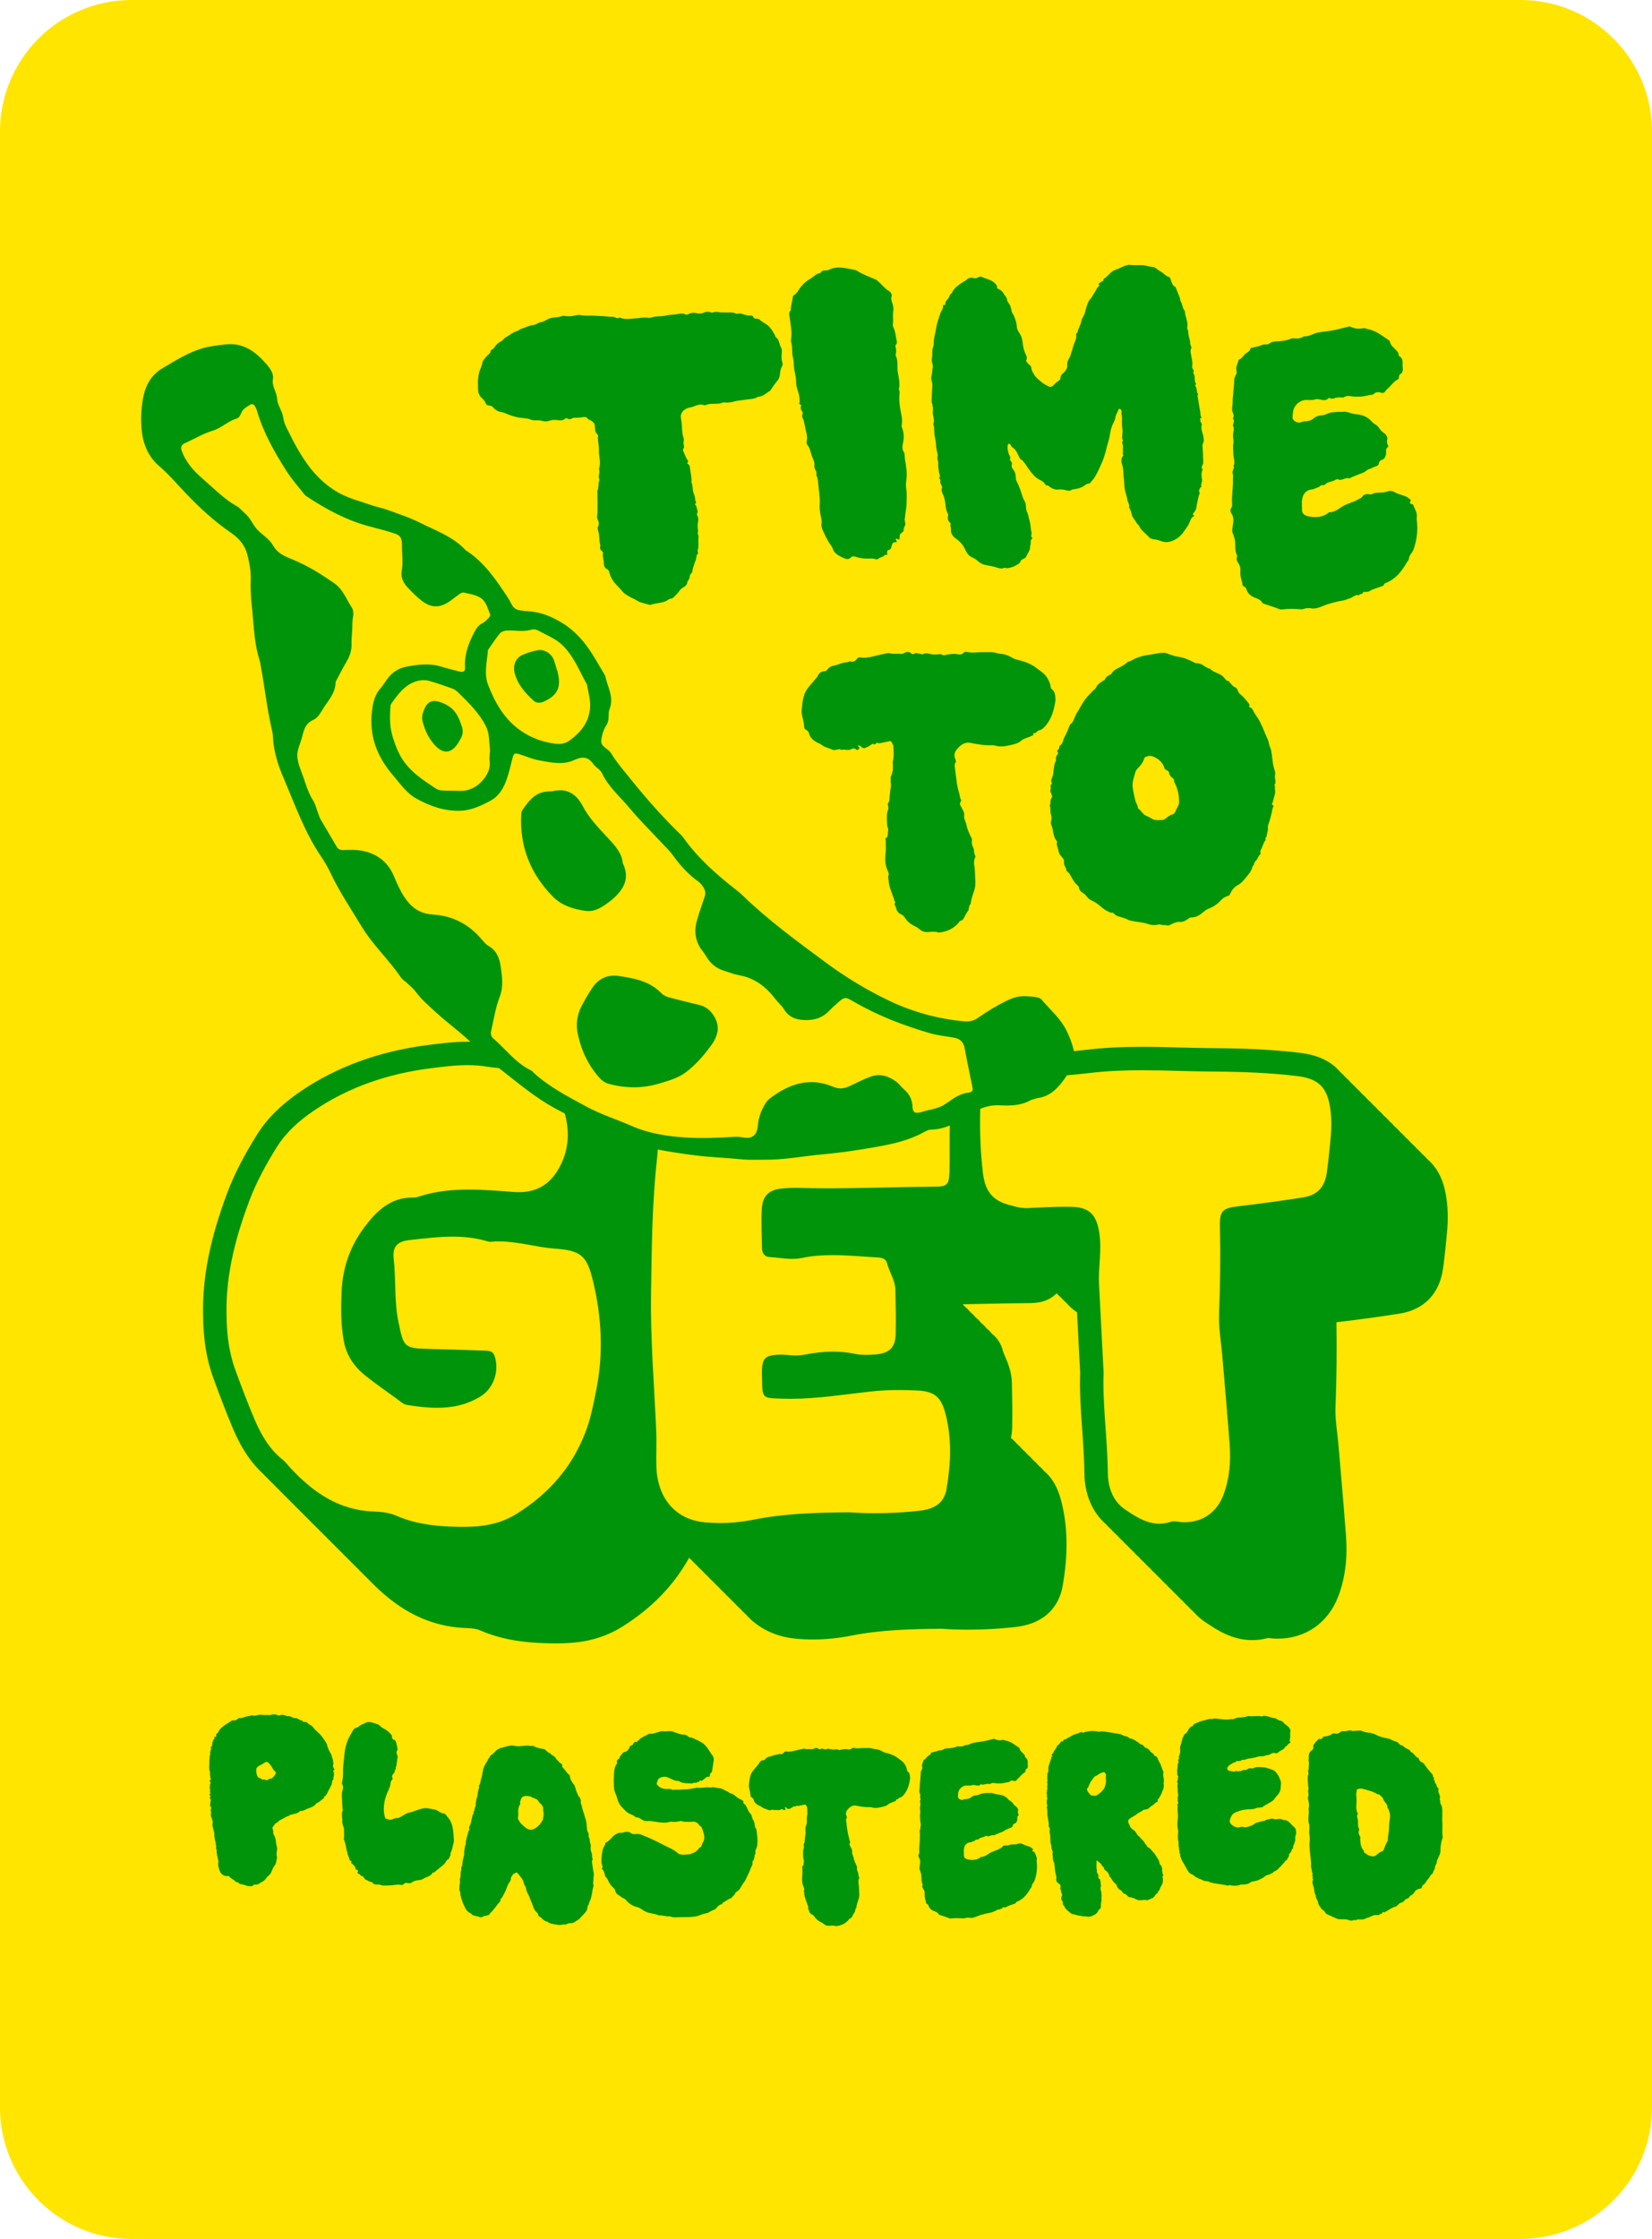 <svg viewBox="0 0 840 1138" xmlns="http://www.w3.org/2000/svg" data-name="Layer 2" id="Layer_2">
  <defs>
    <style>
      .cls-1 {
        fill: none;
      }

      .cls-1, .cls-2, .cls-3 {
        stroke-width: 0px;
      }

      .cls-2 {
        fill: #00940a;
      }

      .cls-3 {
        fill: #ffe500;
      }
    </style>
  </defs>
  <g data-name="Layer 1" id="Layer_1-2">
    <path d="M66.87,0h706.27c36.93,0,66.87,29.96,66.87,66.92v1004.16c0,36.96-29.94,66.92-66.87,66.92H66.87c-36.93,0-66.87-29.96-66.87-66.92V66.92C0,29.96,29.94,0,66.87,0Z" class="cls-3" data-name="Rectangle 1543" id="Rectangle_1543"></path>
    <g>
      <path d="M597.83,399.02c-.38-.73-.86-1.56-.88-2.39-.1-.55-.2-.74-.57-1.01-.85-.73-1.78-1.36-1.9-2.74-.11-1.29-1.87-1.26-2.45-2.36-.1-.28-.1-.55-.2-.83-1.06-2.57-3.13-4.2-5.64-5.18-.84-.36-1.76-.34-2.59-.14-.65.2-1.57.49-1.74.96-.61,2.32-2.15,4.02-3.7,5.62-.27.37-.54.75-.72,1.12-.78,2.88-1.94,5.59-1.43,8.63.31,2.12.81,4.24,1.31,6.36.3,1.29,1.33,2.29,1.27,3.77,1.68.99,2.37,3.11,4.32,3.91.74.26,1.68.71,2.43,1.16,1.31.9,2.61,1.07,4.09.95.92-.11,1.95.15,2.77-.42,1.19-.95,2.37-1.98,3.94-2.47,1.38-.39,1.64-1.79,2.08-2.72.63-1.21,1.44-2.43,1.32-3.82-.05-2.96-.56-5.73-1.72-8.39Z" class="cls-1"></path>
      <path d="M140.05,900.63c-.54-.58-1.14-1.16-1.44-1.8-.43-.93-1.03-1.69-1.69-2.44-.84-.93-1.55-1.09-2.42-.43-.76.54-1.57.97-2.44,1.39-1.05.43-1.92,1.38-1.78,2.62.02,1.06.27,2.05.7,3.04.12.29.36.46.66.58.59.22,1.07.51,1.6.8.24.05.42.29.65.17.64-.36,1.12.27,1.71.26.65.05.93-.66,1.57-.73.18,0,.35,0,.53-.07.23,0,.41,0,.64-.19.81-.72,1.5-1.49,1.9-2.56.11-.35.05-.47-.19-.64Z" class="cls-1"></path>
      <path d="M276.17,919.91c.21-1.3-.45-2.4-1.47-3.32-.36-.29-.65-.52-.84-.93-.43-.87-1.26-1.27-2.08-1.61-.35-.11-.77-.16-1.06-.39-.89-.63-1.89-.73-2.95-.83-1.23-.1-2.52.51-2.8,1.52-.16.71-.74,1.36-.43,2.24.12.23-.11.47-.22.71-.57,1.13-.9,2.25-.82,3.48.07.88.09,1.76-.07,2.59-.11.53-.1,1.12.2,1.58.54.87.97,1.8,1.8,2.44.77.57,1.44,1.39,2.27,1.9,1.13.69,2.25,1.02,3.65.41,2.1-.98,3.48-2.65,4.62-4.6.11-.24.17-.47.16-.77.27-1.36.48-2.65.05-4v-.41Z" class="cls-1"></path>
      <path d="M705.29,917.81c-.26-1.23-1.38-1.86-1.81-3.02-.18-.41-.43-.87-.67-1.34-.3-.46-.95-.34-1.13-1.04-.13-.53-.94-.16-1.36-.45-2.32-1.49-5.03-2.03-7.57-2.75-.88-.22-1.76-.03-2.52.22-.7.25-.22,1.12-.5,1.6-.28.71-.1,1.35-.08,2,.08,1.29.16,2.52.06,3.76-.09,1.53-.24,3.06.43,4.52.18.29.36.7.13,1-.46.6-.21,1.3-.03,1.88.31,1.11.21,2.23.29,3.34,0,.47.02.94.2,1.35.42.58.37,1.17.21,1.76-.28.77-.09,1.47.27,2.17.3.58.73,1.16.38,1.87,0,.12-.06.24,0,.35,0,.18.06.35.07.53.15,1.82.36,3.64,1.73,5.02.36.35-.22.89.43,1.17.77.34,1.37,1.03,2.14,1.32,1.3.45,2.66.89,3.87-.18.93-.84,1.85-1.5,2.96-1.93.47-.13.7-.6.86-1.01.51-1.42,1.07-2.84,1.87-4.15.06-.12.11-.3.11-.47-.04-2.11.63-4.18.66-6.24-.03-1.7.18-3.41.44-5.12.21-1.71-.3-3.93-1.38-5.32-.3-.35.7-.6-.07-.82Z" class="cls-1"></path>
      <path d="M562.31,902.72c0-.35-.07-.59-.01-.76.11-.59-.54-.64-.67-1.11-.12-.35-.53,0-.71.01-1.53.03-2.44,1.39-3.85,1.83-.29.06-.52.36-.75.6,0,0,0,.06-.06.12-.52.3-.63.89-1.04,1.31-.69.78-1.09,1.72-1.48,2.67-.23.53-.33,1.12-.8,1.54-.17.18-.29.3-.23.53.2,1.35,1.21,2.15,1.99,3.02.88.1,1.65.44,2.59.13,1.23-.49,2.15-1.33,3.02-2.23.46-.6,1.1-1.13,1.32-1.79.33-1.12.78-2.31.71-3.48-.07-.88-.15-1.7-.04-2.41Z" class="cls-1"></path>
      <path d="M244.11,201.33c.85,1.19,2.35,2,2.84,3.65.2.92,1.41,1.18,2.34,1.26.65.08,1.02.35,1.4.81,1.13,1.28,2.63,2.27,4.39,2.42.65.08,1.12.35,1.67.53,2.61,1.07,5.22,2.04,8,2.36,1.67.25,3.43.22,4.92.84,1.59.71,3.15.32,4.82.47.37,0,.65.17,1.02.26,1.21.26,2.32.42,3.52.03,1.38-.58,2.77-.6,4.25-.44,1.39.16,2.88.41,4.06-.72.27-.28.64-.29,1.02-.11.94.54,1.77.43,2.59-.04.55-.38,1.11-.3,1.75-.31,1.02-.02,2.13-.04,3.23-.24,1.01-.2,2.21-.41,2.98.78.29.46,1.03.54,1.49.81,1.03.72,1.96,1.26,2.08,2.83.12,1.48-.04,3.24,1.37,4.33.19.18.29.74.2,1.02-.24,2.23.54,4.34.48,6.47-.22,3.24,1.13,6.37.16,9.62-.09.19-.18.47-.08.65.68,1.75-.77,3.53.27,5.27,0,0,0,.18-.09.19-.8,1.68-.21,3.71-1.02,5.39-.09.28-.08.65.02.93.04,2.5.09,5.09.04,7.68-.07,1.2.13,2.4-.12,3.61-.17.84-.16,1.48.13,2.22.48,1.19,1.06,2.3.25,3.7-.27.47-.16,1.48.04,2.13.87,2.39.37,5.08,1.15,7.57.09.09-.09.28-.09.37-.26.93.03,1.76.69,2.3.47.36.85.82.76,1.28-.43,1.67.43,3.23.36,4.9.02,1.11.32,2.59,1.62,3.12.93.45,1.13,1.28,1.33,2.11.4,1.66,1.26,3.03,2.2,4.4,1.14,1.55,2.73,2.82,3.87,4.28,1.33,1.74,3.1,2.72,4.97,3.71.93.45,1.86.8,2.61,1.34,1.78,1.17,3.73,1.51,5.68,2.03.56.08,1.21.44,1.67.25,2.94-1.16,6.28-.57,8.93-2.65.37-.28.92-.39,1.47-.49.46-.1.83-.29,1.1-.57,1-1.04,2.1-1.98,2.91-3.2.54-.84,1.18-1.41,2-1.89,1.01-.48,2.01-1.42,2.09-2.35-.02-1.11,1.08-1.59,1.16-2.61.08-1.02.34-1.86,1.25-2.52.42-2.32,1.13-4.46,2.01-6.7.35-.93-.04-2.13.97-2.89.09-.19.18-.37.08-.65-.38-.83-.03-1.67.14-2.5.24-1.95-.16-4.07.18-6.02-.94-1-.03-2.04-.33-3.14-.29-1.01-.22-2.22-.06-3.33.26-1.21.42-2.51-.25-3.79-.19-.27-.29-.92-.11-1.2.54-.93.06-1.67-.14-2.5-.19-.55-.21-1.29-.58-1.56-1.03-.72.45-.93.16-1.48-.67-1.19-.32-2.59-.9-3.78-1.05-2.11-.54-4.53-1.5-6.64,0-.06.03-.12.09-.19.15-2.32-.54-4.53-.76-6.84-.1-.74-.21-1.66-1.05-2.02-.28-.18-.56-.36-.29-.64.82-.75.07-1.3-.22-1.85-.67-1.19-1.15-2.48-1.73-3.77-.29-.55-.39-1.29-.03-1.67.64-.57.16-1.21.15-1.76.08-.56-.29-.92-.12-1.48.26-1.11.15-2.13-.33-3.23-.2-.64-.21-1.38-.31-2.03-.23-2.31-.17-4.62-.67-6.84-.4-1.94.58-3.71,2.33-4.67,1.28-.85,2.85-.79,4.23-1.37,1.75-.77,3.31-1.26,5.17-.64.28.09.65.08.83-.01,2.85-1.35,6.02-.01,8.77-1.35.18-.1.46,0,.65-.01,1.76.25,3.42-.06,4.99-.46,1.84-.59,3.79-.53,5.72-.93,2.12-.41,4.53-.17,6.45-1.5,2.31-.04,3.86-1.55,5.6-2.69.46-.19.82-.57,1.09-1.04.99-1.59,2.08-3.09,3.26-4.5.63-.75.99-1.68,1.16-2.7.16-1.48.32-3.15,1.12-4.55.45-.66.35-1.39.15-2.04-.49-1.57-.43-3.23-.27-4.81.08-.93.15-1.85-.32-2.59-1.05-1.74-.81-4.15-2.77-5.41-.19-.09-.1-.55-.29-.74-.96-1.93-2.1-3.76-3.7-5.21-1.31-1.09-2.99-1.71-4.22-2.98-.28-.27-.75-.36-1.21-.44-.83.01-1.66.12-2.05-1.08-.1-.28-.94-.63-1.3-.53-1.85.22-3.53-.68-5.2-1.02-.84-.17-1.57.4-2.31.04-1.68-.9-3.53-.49-5.19-.56-.93-.08-1.85.03-2.78-.05-1.11-.17-2.23-.52-3.33-.04-.64.29-1.39.12-2.13-.15-.84-.26-1.67-.16-2.59.23-1.19.58-2.58.69-3.97.35-1.21-.26-2.5-.33-3.79.34-.55.38-1.29.58-1.85.31-1.68-.9-3.43-.13-5.09,0-1.67.12-3.33.24-5.08.64-2.4.5-5.09.09-7.48,1.05-.46.1-.92.11-1.3.02-2.13-.33-4.25.16-6.47.3-2.5.14-4.98.73-7.5-.24-.28-.09-.65-.17-.83-.08-.64.47-1.29.21-1.85-.15-.65-.27-1.21-.35-1.86-.34-1.11.02-2.22-.15-3.24-.22-2.13-.24-4.35-.2-6.48-.35-2.22-.06-4.44.17-6.58-.35-.46-.09-1.02.02-1.48.12-1.84.4-3.6.71-5.55.46-.65-.17-1.48-.16-2.13.04-1.56.58-3.32.61-4.89.82-.74.11-1.38.3-2.02.68-1.29.67-2.57,1.52-4.14,1.64-.55.1-1.01.48-1.56.77-.55.19-1.01.48-1.66.58-2.13.13-3.96,1.27-6.08,1.86-.83.2-1.56,1.04-2.39,1.24-2.21.59-3.85,2.19-5.78,3.24-.92.48-1.36,1.6-2.28,1.98-1.75.77-2.74,2.08-3.74,3.49-.45.65-1.47.67-1.55,1.41-.16,1.3-1.26,1.78-1.99,2.63-.64.57-1.09,1.31-1.63,1.97-.81,1.22-.79,2.6-1.32,3.82-1.61,3.36-1.64,6.88-1.48,10.85-.08,1.02.23,2.4.99,3.59Z" class="cls-2"></path>
      <path d="M401.61,162.02c.43,3.42,1.23,6.83.64,10.35-.09.46-.07,1.11.03,1.57.88,2.48.18,5.09.87,7.57.49,1.57.43,3.32.55,5.08.23,2.49,1.19,4.98,1.06,7.57-.05,2.59,1.38,5.07,1.7,7.65.11.92.22,1.85.05,2.87-.18.47-.26.84.39.92.47.08.56.36.39.83-.35,1.02-.06,1.95.6,2.67.38.55.3,1.1.12,1.57-.17.56-.26,1.02.03,1.57,1.05,2.02,1.09,4.24,1.68,6.45.49,1.84.9,3.78.47,5.73-.17.65.02,1.3.4,1.84,1.42,1.64,1.55,3.86,2.32,5.79.58,1.47,1.44,3.03,1.19,4.7-.34,1.76,1.72,2.93.91,4.7.95,1.65.89,3.41,1.11,5.26.33,3.05.84,6.09.71,9.15-.16,1.76-.03,3.52.28,5.36.3,1.57.89,3.22.64,4.71-.34,1.95.52,3.42,1.19,4.88,1.06,2.39,2.3,4.77,3.91,6.87.66.91.68,1.93,1.34,2.75,1.32,1.64,3.1,2.45,5.05,3.34,1.3.53,2.42.61,3.42-.43.73-.75,1.28-.67,2.12-.41,2.05.71,4.18,1.04,6.4,1,1.29-.02,2.68-.23,3.98.3.56.18,1.11.07,1.57-.3.82-.75,2.21-.69,2.93-1.62.45-.56,1.2-.11,1.48-.4.37-.28-.39-.92-.03-1.48.18-.47.26-.93.82-.94,1.02-.11,1.1-.85,1.36-1.69.35-1.02.42-2.41,2.18-2.17.93.08.36-.65.17-1.11-.1-.18-.2-.64-.11-.74.18-.28.46.09.65.17.94.63,1.3.16,1.28-.76-.21-1.29.43-2.14,1.43-2.71.37-.28.55-.38.54-.75-.02-.93.25-1.76.79-2.7.36-.75-.13-2.03-.24-3.05,0-.28.18-.47.17-.74.14-2.41.75-4.83.8-7.14.05-2.5.29-5-.13-7.49-.31-1.66-.15-3.42.1-5.09.41-3.34-.2-6.57-.72-9.8-.3-1.29.04-2.87-.62-3.97-1.05-1.65-.7-3.23-.36-4.9.51-2.51.38-4.91-.49-7.3-.19-.55-.39-1.01-.21-1.57.59-3.06-.47-5.91-.89-8.87-.32-2.4-.54-4.8-.22-7.22.17-.93-.49-1.84-.32-2.4.26-.93.25-1.67.23-2.6-.03-1.94-.53-3.88-.84-5.82-.42-2.68.37-5.56-.97-8.13-.19-.27-.01-.74-.02-1.11.26-1.02.24-2.13-.05-3.15-.1-.46-.2-1.11-.02-1.3,1.18-1.13.42-2.32.22-3.52-.21-1.75-.52-3.51-1.2-5.16-.29-.55-.58-1.29-.49-1.75.43-2.04-.07-4.16.17-6.11.34-1.86.12-3.61-.55-5.27-.29-.74-.49-1.56-.32-2.49.53-1.4-.32-2.68-1.44-3.31-2.06-1.17-3.29-3.09-5.08-4.54-.38-.36-.75-.82-1.31-1.09-3.26-1.43-6.61-2.57-9.7-4.55-.37-.18-.84-.36-1.21-.44-4.46-.76-8.83-2.26-13.14.04-.37.19-.74.2-1.11.2-1.11.11-2.41-.05-3.03,1.35-2.12.22-3.48,1.91-5.22,2.96-1.74.96-3.2,2.18-4.56,3.78-1.27,1.5-1.98,3.55-3.81,4.6-.46.29-.54.93-.62,1.68-.24,1.95-1.04,3.9-.92,5.94-1.46,1.32-.6,2.88-.48,4.27Z" class="cls-2"></path>
      <path d="M473.87,199.92c.02.93-.15,1.85-.14,2.78-.08,1.02-.06,1.85.32,2.77.19.18.1.55.11.83.48,1.29.05,2.68.16,3.98.12,1.66.98,3.31.27,5.08-.09.28.1.74.2,1.11.2.74.21,1.48.22,2.22.03,1.67.24,3.33.64,4.89.2,1.11.32,2.22.33,3.23,0,.55.11,1.02.21,1.48.11,1.29.88,2.58.53,3.88-.35,1.3.6,2.4.34,3.7-.16,1.21.23,2.59.34,3.88.02,1.02,1.05,2.02.15,3.24-.18.28.84.73.67,1.19-.45,1.03.12,1.66.5,2.49.19.37.39.92.3,1.2-.71,1.59.23,2.77.72,4.06.19.46.39,1.01.49,1.56.69,2.49.37,5.18,1.7,7.56.19.27.2.83.11,1.29-.25,1.3-.05,2.41.98,3.32.19.18.47.45.38.73-.45.93.21,1.75.14,2.77-.24,2.32,1.27,3.77,2.95,4.95,1.88,1.36,3.29,3,4.25,5.2.77,1.56,1.72,3.21,3.4,3.92,1.4.53,2.52,1.44,3.56,2.35,1.31,1.09,2.71,1.53,4.29,1.78.83.08,1.67.34,2.6.51,2.04.34,4.01,1.69,6.21.73.27-.1.56.08,1.11.26,1.57-.21,3.32-.61,4.79-1.56.64-.47,1.65-.68,2.1-1.7.44-1.21.63-1.03,1.92-1.7.64-.29,1.1-.85,1.36-1.6.62-1.4,1.81-2.62,1.68-4.47,0-.55.44-1.12.34-1.86-.01-.65-.12-1.48.52-1.95.91-.76-.48-1.01-.3-1.57.17-.74.34-1.49.15-2.13-.39-1.1-.32-2.31-.52-3.42-.11-1.11-.5-2.12-.7-3.23-.3-1.2-.51-2.49-1.08-3.59-.77-1.47-.24-3.23-.91-4.8-.38-.83-.96-1.74-1.25-2.66-.88-2.76-1.76-5.52-3.1-8.09-.29-.55-.39-1.1-.4-1.84-.11-1.11-.13-2.4-.89-3.41-.67-1.01-1.6-1.82-1.08-3.31.18-.37-.21-1.29-.68-1.75-.19-.27-.47-.45-.29-.83.45-1.03-.31-1.75-.6-2.58-.39-1.29-.79-2.67-.63-4.15.09-.37.08-.93.54-1.12.46-.1.84.26,1.03.63.29.64.67,1.19,1.23,1.46,1.31.9,1.89,2.28,2.56,3.57.48,1.01.78,2.21,1.99,2.65.28.18.47.55.66.82,1.22,1.18,1.9,2.74,2.94,4.02,1.42,1.92,2.75,3.75,4.99,5,1.21.63,2.61,1.25,3.28,2.63.1.37.38.46.75.36.65-.01,1.03.44,1.5.81,1.41,1.09,2.99,1.52,4.65,1.31,1.39-.12,2.78.14,4.08.49.74.27,1.3.26,2.03-.13.27-.19.64-.29,1.01-.39,1.48-.21,2.95-.51,4.33-1.09,1.38-.49,2.28-1.89,3.95-1.92.28,0,.64-.47.91-.85.82-.85,1.54-1.79,2.08-2.72,1.35-2.24,2.42-4.76,3.49-7.19,1.43-3.08,2.02-6.42,2.98-9.68.35-1.3.79-2.61.95-3.9.33-2.32.85-4.64,2.01-6.7.36-.75.71-1.49.8-2.23.16-1.58,1.15-2.8,1.59-4.19.27-.65.91-.66,1.2-.11.28.27.57.73.48.92-.35,1.12.13,2.13.15,3.14-.06,1.94-.12,3.98.19,5.83.41,2.03-.67,3.99.29,5.92.09.09-.18.37-.27.56-.27.28-.27.47-.08.74.77,1.47.05,3.05.45,4.53-.64.57.39,1.29-.06,1.85-1.18,1.5-.87,3.35-.38,4.73.69,2.21.45,4.34.76,6.56.31,2.12.17,4.25.66,6.37.3,1.57.98,3.04,1.19,4.7.11,1.29,1.34,2.48.81,3.97,1.42,1.64.99,3.96,2.5,5.7.85,1,1.34,2.48,2.56,3.38.88,2.48,3.3,3.83,4.91,5.75.57.73,1.59,1.18,2.52,1.25,1.58.16,2.97.6,4.37,1.13,2.14.7,4.26.21,6.19-.75,2.02-.96,3.75-2.56,5.01-4.53.9-1.31,1.9-2.53,2.52-3.93.63-1.21.78-2.88,2.34-3.56.09,0,.37-.19.09-.37-.94-.72-.3-1.2.15-1.76.73-.75.99-1.68,1.16-2.7.25-1.86.77-3.72,1.11-5.48.17-.65.72-1.22.43-1.86-.57-1.01.06-1.67.42-2.41.18-.19.55-.38.55-.56-.49-1.29.61-2.42.31-3.71-.31-1.57-.42-3.14.2-4.72.09-.19.27-.19,0-.46-.75-.73-.21-1.48.15-2.22.18-.37.27-.65.26-1.02-.05-2.68-.09-5.37-.32-7.95-.1-.65-.2-1.11.16-1.67.63-1.21.42-2.41.21-3.8-.31-1.85-1.36-3.59-.84-5.63.18-.47-.02-1.02-.39-1.38-.38-.55-.21-1.29-.4-1.94-.19-.46,1.02-.02.64-.66-.57-1.01-.41-2.03-.61-3.04-.51-2.58-.83-5.26-1.34-7.84-.1-.46.45-.66.17-1.02-.85-1.28-.24-2.96-1.37-4.14,0-.09.08-.46.18-.56.27-.19.37-.28.17-.65-1.05-1.55-.06-3.61-1.29-5.25-.09-.09,0-.56.17-.74.08-.46.08-.74-.2-1.02-.66-.73-.58-1.56-.5-2.31.25-1.67-.33-3.23-.55-4.8-.11-1.29-.69-2.49.03-3.79.18-.28.08-.65-.11-1.02-.48-.73-.4-1.66-.51-2.49-.31-1.66-.98-3.22-.92-4.98,0-.28-.1-.55-.29-.83-.19-.37-.29-.83-.21-1.29.6-2.79-1.11-5.26-1.15-7.94.09-.19-.1-.46-.29-.64-1.13-1.37-.89-3.41-2.03-4.78-.22-2.22-1.37-4.05-2.05-6.07-.2-.55-.3-1.11-.95-1.37-.84-.45-1.04-1.19-1.42-2.01-.57-1.01-.41-2.58-1.72-2.93-1.21-.35-1.87-1.26-2.81-1.9-1.22-.81-2.43-1.53-3.56-2.44-.38-.36-1.03-.54-1.58-.62-1.94-.06-3.72-.95-5.75-.92-2.13.04-4.35.07-6.48-.17-.18,0-.46.19-.65.2-2.12.31-3.86,1.64-5.79,2.23-2.76.79-3.83,3.3-6.03,4.54-.18.1-.36.38-.36.56.01.65-.36.84-.91,1.03-.46.19-.82.57-1.28.85-.37.28-.45.56.01.83.19.09.28.37.1.46-1.19.67-1.45,1.88-2.08,2.81-.9,1.4-1.62,2.9-2.71,4.12-1.09,1.22-1.43,2.89-1.96,4.48-.44,1.4-.6,2.97-1.5,4.28-.36.65-.81,1.5-.89,2.14-.33,2.04-1.51,3.64-1.94,5.59-.08.65-.91.85-.71,1.49.31,1.75-.59,3.16-1.12,4.74-.35.93-.61,1.95-.88,2.88-.53,1.3-.69,2.7-1.41,4-.63,1.03-1.26,2.24-1.14,3.63.22,1.85-.87,3.16-2.15,4.29-.73.57-1.18,1.13-1.26,2.06.01.83-.53,1.58-1.08,1.87-1.1.57-1.82,1.51-2.74,2.36-.64.66-1.37.76-2.12.41-1.31-.62-2.62-1.34-3.74-2.25-1.32-1.18-2.91-2.26-3.86-4.01-.48-.92-1.14-1.74-1.25-2.76-.11-.83-.21-1.57-1.05-2.02-.56-.27-.85-.91-1.32-1.46-.28-.27-.38-.55-.2-.92.54-1.21-.04-2.41-.52-3.32-.87-1.93-1.18-3.87-1.4-5.9-.21-1.66-.7-3.23-1.65-4.6-.66-.91-1.24-1.92-1.26-3.12-.12-1.94-.71-3.69-1.48-5.53-.39-.92-1.14-1.65-1.25-2.66-.21-1.57-.7-2.95-1.64-4.14-.28-.37-.57-.82-.58-1.19-.03-1.48-1.34-2.38-1.91-3.58-.48-.92-1.51-1.64-2.44-2.09-.56-.27-.93-.26-.76-.91.17-.56-.29-.92-.58-1.38-1.8-2.47-4.86-2.69-7.38-3.95-.56-.18-1.2.02-1.66.31-.64.38-1.47.58-2.12.41-1.58-.44-2.87-.23-4.05,1.09-.09.09-.28.1-.37.19-2.65,1.71-5.59,3.24-6.92,6.41-1.19.58-1.17,2.15-1.99,2.9-.73.75-1.27,1.41-1.25,2.43.1.46-.08.83-.73.66-.19-.09-.46.1-.46.29.21,1.57-.88,2.61-1.32,3.82-.79,2.51-1.76,5.03-2.18,7.63-.24,2.23-1.04,4.37-1.18,6.59-.07,1.02.04,2.13-.32,2.97-.8,1.86-.21,3.8-.64,5.66-.17.93-.06,1.85.23,2.77.2.64.3,1.38.22,1.94-.35,1.39-.23,2.78-.58,4.08-.26.84-.34,1.76-.05,2.59.78,2.12.17,4.35.2,6.57Z" class="cls-2"></path>
      <path d="M626.62,268.35c-.08,1.02-.25,1.86.23,2.77.29.55.39,1.2.59,1.75,1.06,2.48.37,5.27.97,7.85.2.83.87,1.93.6,2.4-.71,1.49.32,2.49.89,3.5.67,1.1.87,2.3.8,3.41-.24,2.13.35,4.16.94,6.18.2.64.03,1.57.58,1.75,1.39.44,1.51,1.64,1.99,2.65.76,1.38,1.89,2.37,3.38,3,1.58.62,3.35,1.05,4.3,2.8.19.27.56.45.94.54,2.51.88,5.12,1.58,7.63,2.65.47.18,1.02.26,1.58.16,3.14-.42,6.29-.29,9.44-.07.65.08,1.29-.12,1.85-.31,1.01-.29,2.03-.4,2.96-.24,2.51.6,4.71-.45,6.83-1.32,2.02-.87,4.14-1.27,6.17-1.86,1.66-.49,3.42-.52,4.98-1.1,1.1-.48,2.3-.69,3.22-1.26,1.19-.76,2.2-1.43,3.59-.99.17-1.11,2.22-.22,1.92-1.7,1.11-.11,2.32.15,3.32-.43,1.74-1.14,3.86-1.55,5.79-2.32.64-.29,1.38-.3,1.65-1.14.18-.37.54-.66,1.01-.76,4.78-1.93,7.86-5.69,10.38-10.08.36-.75,1.27-1.32,1.26-2.24.07-1.11.62-1.77,1.16-2.61.36-.56.81-1.12,1.08-1.78,1.77-4.84,2.42-9.85,1.78-15.02-.1-.55-.11-1.02-.03-1.57.42-2.32-1.09-4.24-1.77-6.26-.1-.18-.29-.46-.38-.46-1.57.03-1.49-.72-.96-1.83.18-.28-.1-.46-.29-.64-.75-.45-1.31-1.09-2.15-1.44-1.86-.8-3.81-1.04-5.59-2.13-1.22-.72-2.61-.88-3.8-.4-2.67,1.06-5.55,0-8.03,1.43-.18.19-.56,0-.83.01-1.58-.25-3.15-.13-4.14,1.46-.27.47-.92.57-1.37.86-2.65,1.71-5.88,2.23-8.63,3.94-2.01,1.33-4.02,2.94-6.71,2.89-.09,0-.18.1-.18.19-1.92,1.51-4.04,2.2-6.53,2.24-1.76.03-3.8-.21-5.38-.93-1.03-.63-1.6-1.45-1.62-2.66.06-1.85-.25-3.7.09-5.55.42-2.69,2.14-4.66,4.82-4.89.37-.1.83-.01,1.2-.3,1.1-.57,2.4-.6,3.3-1.63.46-.47,1.85-.03,2.21-.5,1.45-1.69,3.77-1.36,5.42-2.5.37-.19,1.01-.39,1.29-.21,2.05.98,3.68-1.27,5.64-.47,2.2-1.06,4.5-1.93,6.8-2.8,1.38-.39,2.28-1.8,3.85-2.1.92-.29,1.83-.96,2.94-1.25.74-.2,1.47-.67,1.55-1.6.17-.93.71-1.49,1.54-1.69,1.38-.49,1.82-1.7,2.08-2.9.26-1.21-.51-2.58.86-3.53.37-.28.26-.93-.02-1.29-.47-.64-.3-1.38-.32-2.31.53-1.49-.51-2.86-1.54-3.58-1.22-.81-2.07-1.82-2.73-2.91-.95-1.37-2.53-1.71-3.47-2.9-1.8-2.19-4.31-3.26-7-3.67-1.67-.16-3.25-.41-4.83-1.03-.84-.26-1.67-.43-2.6-.33-.92.2-1.94-.06-2.96.05-1.39.21-2.78.05-4.16.53-1.38.49-2.66,1.25-4.05,1.27-1.48.03-2.95.61-3.77,1.36-1.46,1.23-2.94,1.62-4.6,1.65-.74.01-1.38.21-2.12.5-1.56.67-4.36-.85-4.21-2.43.15-2.13.11-4.35,1.56-6.14,1.54-1.88,3.56-2.93,5.88-2.78,1.39.07,2.69.14,3.97-.25.55-.29,1.11-.11,1.76-.12,1.67.16,3.45,1.24,4.99-.46.27-.28.83-.2,1.21.07.65.27,1.3.07,1.85-.12,1.38-.49,2.68-.51,3.97-.35.37,0,.74.08,1.02-.2,1.19-.85,2.49-.6,3.69-.43,3.06.41,6.11.17,9.06-.62.74-.2,1.58.16,2.3-.59,1-.94,2.29-1.15,3.69-.62.93.35,1.76.06,2.3-.87.45-.84,1.36-1.32,2-2.07,1.36-1.41,2.54-3.01,4.38-3.87.46-.19.45-.75.44-1.21.08-.74.35-1.3.9-1.59,1.1-.67,1.17-1.87,1.07-2.61-.41-2.21.75-4.92-1.87-6.45-.28-.18-.29-.64-.29-1.01-.1-.65-.48-1.1-.95-1.65-1.23-1.46-3.19-2.63-3.51-4.85-.09-.18-.29-.46-.56-.55-3.28-2.16-6.38-4.8-10.46-5.56-.84-.17-1.77-.71-2.6-.51-2.3.59-4.35.17-6.49-.81-.47-.18-.74.01-1.2.11-2.67.69-5.44,1.39-8.21,1.9-2.31.41-4.71.54-7.11,1.05-2.31.41-4.41,2.11-7,1.88-1.65,1.14-3.4,1.26-5.35,1.02-.37-.09-.93.02-1.29.21-2.3.96-4.79,1.29-7.2,1.33-1.3.02-2.77.32-3.59.99-1.19,1.04-2.5.23-3.69.8-1.56.67-3.22.98-4.88,1.38-.46.1-1.2.11-1.28.67-.26,1.21-1.27,1.6-2.09,2.16-1.46.95-1.99,2.81-3.74,3.3-.09.09-.18.47-.26.74-.36.93-.62,1.86-.97,2.79-.53,1.3.51,2.67-.03,3.61-.53,1.21-1.25,2.34-1.14,3.72.03,1.85-.31,3.52-.37,5.28-.07,1.57-.41,3.25-.38,4.82.12,1.57-.41,2.97-.29,4.54.02,1.48,1.53,2.84.35,4.44,1.03.91.41,2.03.14,3.05-.09.37-.08.74.11,1.02.48,1.01.13,2.03.05,2.96-.26,1.11-.24,2.23-.03,3.43.1.65.21,1.48.04,2.13-.34,1.86-.03,3.7,0,5.65.03,1.85.99,3.87.1,5.74.58,1.38-.88,2.51-.49,3.9.39,1.01.13,2.13.15,3.14.16,4.07-.69,8.06-.44,12.04.01.74.12,1.66-.24,2.13-.81,1.12-.7,2.14-.04,3.15,1.61,2.29.73,4.89.5,7.3Z" class="cls-2"></path>
      <path d="M457.92,332.33c-1.86-.25-3.61.25-5.37-.28-.56-.18-1.2-.07-1.76.03-2.49.5-4.98,1.1-7.47,1.7-1.94.4-3.78.71-5.73.38-.55,0-1.2-.07-1.57.4-1,1.31-2.09,2.26-3.77,1.55-1.56.67-3.23.61-4.7,1.1-1.1.39-2.21.87-3.31,1.07-1.48.21-2.67.88-3.57,2-.27.38-.54.84-1.1.85-1.85.03-3.22.89-3.84,2.66-.09.28-.27.38-.45.56-1.54,1.88-3.09,3.57-4.54,5.44-.81,1.12-1.53,2.34-1.88,3.64-.61,1.95-.95,4.09-1.1,6.22-.25,1.58-.22,3.15.27,4.81.39,1.47.7,2.95.82,4.52.01.83.02,1.39.96,1.93.65.36,1.41.99,1.61,2.01.5,2.03,1.91,3.21,3.59,4.2.84.54,1.87.8,2.71,1.43,1.69,1.36,3.82,1.69,5.78,2.59.56.18,1.11.07,1.67-.03.83-.2,1.75-.58,2.59.05,1.66-.49,3.53.59,5.27-.46.64-.29,1.66-.49,2.41.33.28.27,1.02.17,1.29-.3.45-.47.26-.93-.21-1.2-.19-.18-.38-.36-.2-.64.18-.19.46,0,.65.17.28.09.74.08.84.36,1.14,1.46,2.33.7,3.43.13.74-.29,1.47-.77,2.11-1.33.64-.57,1.4.72,1.85-.12.63-1.03,1.38-.21,2.03-.31.37,0,.65-.1.92-.2,1.29-.3,2.58-.51,3.87-.81.64-.29,1.11.07,1.4.53.38.73.86,1.47.87,2.3.04,2.31.36,4.62-.25,7.04-.08.56-.16,1.3-.06,1.95.14,2.59-.03,3.89-1.09,6.4-.18.37.01.65.02,1.02-.25,1.48.42,3.05-.02,4.44-.34,1.67-.41,3.25-.57,4.82-.08.93.03,1.94-.69,2.79-.36.47-.17,1.02-.06,1.67.19.46.21,1.2.03,1.67-.98,2.52-.56,5.1-.52,7.69.02,1.11.68,2.02.51,2.95-.35,1.39.33,3.05-1.23,4.09-.37.28.01.74.02,1.2.04,2.31.17,4.72-.16,7.04-.32,3.06,0,5.92,1.35,8.68.29.64.49,1.38.22,1.94-.45.84-.06,1.57.04,2.31.16,3.88,2.07,7.18,3.05,10.78.93.54-.35,1.12.03,1.76.38.55.58,1.19.77,1.84.3,1.38,1.15,2.48,2.46,3.01.84.36,1.4.9,1.88,1.63,1.24,2.11,3.21,3.55,5.45,4.63.75.27,1.31.72,1.87,1.17,1.32,1.27,2.99,1.8,4.93,1.58,1.48-.12,3.05-.33,4.63.2.46.08.93.08,1.39-.02,3.6-.52,6.63-2.06,9.08-4.78.36-.38.45-1.03.91-1.03,1.2-.21,1.65-1.14,2.09-1.98.54-1.12,1.16-2.24,1.89-3.18.72-1.12.14-2.59,1.33-3.45.14-2.59,1.21-4.93,1.91-7.25.52-1.86.58-3.8.37-5.56-.12-1.85-.06-3.7-.28-5.55-.31-1.85-.62-3.69.37-5.56.09-.09.09-.37,0-.46-.95-1.37-.42-3.05-1.19-4.51-.48-.92-.77-2.02-.61-3.14.17-.56-.02-1.2-.31-1.75-1.06-2.2-2.11-4.41-2.52-6.81,0-.37-.29-.74-.39-1.2-.29-.92-.87-1.93-.7-2.76.34-1.76-.61-3.04-1.28-4.42-.57-1.01-1.33-1.92-.42-3.14.18-.19.27-.65.08-.93-.67-1.1-.6-2.49-.99-3.59-.59-1.93-.99-3.78-1.21-5.81-.21-1.75-.52-3.42-.64-5.17-.12-1.48-.79-2.95.11-4.35.36-.47.07-1.2-.12-1.66-1.15-2.57.02-4.35,1.75-6.05,1.73-1.79,3.75-2.75,6.35-2.14,2.88.6,5.76,1.1,8.72,1.15,1.11-.02,2.31-.13,3.33.13,2.7.88,5.28.37,7.86-.23,1.94-.4,3.96-.9,5.33-2.13,1.64-1.42,3.58-1.54,5.33-2.5.46-.19,1.38-.3.9-1.31,0-.09.09-.19.09-.19,1.49.53,1.83-1.33,3.12-1.44,1.2-.21,2.2-1.24,3.11-2.27,3.18-3.76,4.39-8.4,5.05-13.14-.13-2.13-.16-4.16-1.95-5.52-.56-.45-.48-1.01-.58-1.56-.31-1.66-1.07-3.13-2.02-4.59-1.33-1.92-3.29-3.09-5.07-4.45-2.44-1.9-5.23-3.06-8.12-3.84-1.3-.35-2.7-.6-3.91-1.23-2.15-1.35-4.48-2.24-7.07-2.29-.28-.09-.56-.18-.74-.17-2.52-.97-5.19-.47-7.78-.61-2.13-.06-4.16.44-6.38.11-.93-.08-2.42-.61-3.14.24-1,1.04-2.21.87-3.14.7-1.95-.43-3.7-.03-5.55.28-.74.2-1.66.49-2.32-.05-.75-.54-1.39-.25-2.13-.15-.92.11-1.94.13-2.96-.04-1.48-.25-3.07-.97-4.63-.01-.28.1-.65-.08-1.02-.17-1.11-.07-2.24-.79-3.24-.13-1.47.86-1.96-.98-3.07-.87-.65.1-1.29.02-1.84.4-.64.38-1.38.67-2.12.59Z" class="cls-2"></path>
      <path d="M606.94,336.57c-2.43-1.25-4.95-2.32-7.73-2.74-1.2-.16-2.51-.51-3.72-.95-1.49-.44-2.89-1.34-4.18-1.04-.93.02-1.48.03-1.94.13-2.49.41-4.89.82-7.38,1.24-2.58.51-4.88,1.47-7.08,2.71-.64.38-1.38.3-1.93.87-.45.56-1.19.95-1.83,1.33-1.65,1.23-3.67,1.64-5.13,3.14-.55.56-.99,1.5-1.54,1.69-1.29.48-2.11,1.15-2.64,2.36-.09.28-.45.47-.82.66-1.56.95-3.11,1.9-3.82,3.77-.09.09-.18.19-.27.28-1.46,1.32-2.73,2.73-4.09,4.14-2.36,2.63-3.69,5.89-5.68,8.8-.18.28-.08.56-.26.84-.9,1.4-.96,3.16-2.52,4.21-.37.19-.54.84-.72,1.31-.71,1.68-1.33,3.45-2.23,5.04-.99,1.5-.77,3.72-2.7,4.77-.09.09-.09.28-.09.37.1.74-.25,1.39-.8,1.77-.91.66.48,1.1.12,1.66-.09.19-.18.56-.36.75-.55.57-.72,1.22-.71,1.96.1.55.11,1.11-.16,1.48-.81,1.4-.78,3.07-1.03,4.55-.07,1.02-.15,2.04-.5,2.97-.44,1.12-.98,2.15-.41,3.34.09.09.1.46,0,.56-1.19.67-.15,1.85-.6,2.69-.45.75.12,1.39.22,1.85.58,1.66.86,1.74.23,2.59-.9,1.22-.14,2.69-.95,3.81.76,1.19.14,2.59.53,3.88.39,1.2.6,2.4.34,3.6-.26.75-.34,1.67.04,2.41,1.16,2.66.66,5.91,2.82,8.19.09.09.1.28.1.37-.53,1.58.42,2.86.63,4.25.21,1.2.59,2.21,1.44,3.03.75.82,1.7,1.91,1.44,2.84-.34,1.67,1.07,2.76,1.18,4.24,0,.28.29.64.57.82.84.45,1.13,1.28,1.61,2.01.67,1.19,1.34,2.38,2.19,3.57.66.91,1.97,1.54,2.08,2.65.3,1.48,1.14,2.02,2.17,2.65.66.45,1.31,1,1.69,1.64.76,1.1,1.79,1.73,2.91,2.26,1.68.71,3.09,1.89,4.4,2.98,1.13.91,2.16,1.81,3.46,2.35.65.36,1.31.72,2.05.71.46-.1.83.08,1.12.44.85,1.1,2.06,1.35,3.18,1.7,1.58.44,3.07.87,4.47,1.68.47.18.93.26,1.49.34,2.6.6,5.38.56,7.99,1.53,1.77.62,3.62.77,5.56.27.28-.1.55-.1.83-.01,1.12.54,2.32.15,3.53.5.56.08,1.11-.11,1.66-.4,1.56-.86,3.21-1.54,5.07-1.38,1.02-.02,1.94-.31,2.85-.88.92-.57,1.73-1.42,2.84-1.44,2.5.05,4.33-1.37,6.15-2.88.64-.57,1.28-1.04,2.2-1.43,2.39-.87,4.5-2.21,6.22-4.09,1-1.13,2.19-1.98,3.57-2.37.83-.2,1.28-.67,1.55-1.42.8-1.77,2.07-3.27,3.63-4.13,2.2-1.15,3.46-3.02,4.92-4.71,1.18-1.41,2.36-3,2.69-4.86,1.01-.67.71-2.05,1.53-2.71,1.19-.95,1.25-2.52,2.35-3.37.27-.28.27-.65.17-1.02-.19-.37-.01-.65.08-1.02.17-.74.72-1.22.89-1.96.08-.65.63-1.21.71-1.77.08-.83,1.27-1.5.99-1.78-.66-.91.63-1.12.43-1.77,0-.37.78-3.16.77-3.53-.3-1.11.05-2.22.41-3.15.79-2.51,1.49-5.02,1.91-7.53.08-.46,1.18-1.32-.21-1.66-.09,0-.1-.28-.1-.46.63-1.21.7-2.6,1.14-3.81.35-1.12.61-2.14.4-3.34-.2-.83.25-1.76-.32-2.59.91-1.03.43-2.23.31-3.34-.2-1.2.33-2.41-.06-3.61-.97-2.67-1.2-5.44-1.53-8.12-.21-1.48-.33-2.86-1-4.24-.58-1.29-.51-2.77-1.27-4.14-1.63-3.49-2.81-7.26-4.9-10.47-.85-1.28-1.8-2.56-2.48-4.03-.19-.55-.67-1.1-1.32-1.37-.37-.09-.84-.26-.48-.92.18-.28-.01-.65-.2-1.01-1.32-1.64-2.56-3.29-4.25-4.65-.56-.45-1.13-1-1.33-1.83-.29-.74-.67-1.56-1.42-1.83-1.31-.53-1.97-1.63-2.82-2.54-.19-.27-.29-.64-.57-.64-1.11-.07-1.59-.99-2.16-1.63-.47-.55-.94-1-1.51-1.36-1.78-1.17-4.1-1.6-5.7-3.23-.19-.18-.56-.08-.84-.26-.56-.27-1.12-.54-1.68-.9-1.31-.9-2.62-1.71-4.29-1.69-.55.1-1.02-.26-1.58-.53ZM598.22,411.22c-.45.93-.7,2.33-2.08,2.72-1.56.49-2.75,1.53-3.94,2.47-.82.57-1.85.31-2.77.42-1.48.12-2.78-.04-4.09-.95-.75-.45-1.68-.9-2.43-1.16-1.96-.8-2.64-2.92-4.32-3.91.07-1.48-.97-2.48-1.27-3.77-.5-2.12-1-4.24-1.31-6.36-.51-3.05.64-5.75,1.43-8.63.18-.37.45-.75.72-1.12,1.55-1.6,3.09-3.29,3.7-5.62.18-.47,1.1-.76,1.74-.96.83-.2,1.75-.21,2.59.14,2.52.98,4.58,2.61,5.64,5.18.1.28.1.55.2.83.57,1.1,2.33,1.07,2.45,2.36.12,1.39,1.05,2.02,1.9,2.74.37.27.47.46.57,1.01.01.83.49,1.66.88,2.39,1.16,2.66,1.66,5.43,1.72,8.39.12,1.39-.7,2.6-1.32,3.82Z" class="cls-2"></path>
      <path d="M169.48,896.83c.11-.24,0-.53-.01-.82.09-1.47-.75-2.69-.95-4.1,0-.12-.06-.18-.12-.23-.97-1.63-1.88-3.26-2.14-5.13-.06-.12-.12-.23-.18-.35-1.27-2.09-2.6-4.13-4.45-5.74-.89-.75-1.73-1.56-2.39-2.49-.42-.64-.9-.98-1.55-1.27-.35-.11-.65-.34-.95-.63-.48-.52-1.01-.92-1.78-.85-.35.07-.94-.04-1-.22-.13-.53-.6-.58-.95-.63-1.12-.27-2.02-1.44-3.37-1.06-.06.06-.18-.06-.24-.11-1.12-.33-2.08-1.26-3.36-.88-.06,0-.12-.06-.12-.06-1.19-.57-2.37-.9-3.71-.41-.29.06-.7.07-1.06-.1-1.07-.51-2.12-.49-3.24-.18-.47.18-1,.19-1.47.14-1.24-.1-2.47.16-3.65-.17-.18-.06-.35,0-.53,0-1.41.08-2.69.87-4.11.31-.12,0-.24,0-.29.06-1.4.38-2.93.46-4.33,1.13-.35.18-.7.25-1.17.2-.65-.05-1.23.08-1.75.62-.41.42-.93.66-1.64.56-.41-.11-1,.02-1.4.32-1.57,1.14-3.32,1.94-4.76,3.26-.64.6-1.22,1.08-1.56,1.85-.22.59-.57,1.07-1.09,1.37-.29.18-.35.36-.22.65.13.47.02,1-.57,1.01-.41-.05-.71-.22-.41.36.12.23.07.41-.11.65-.52.65-.86,1.54-.9,2.37-.11.59.08,1.23-.62,1.54-.17.12-.23.3-.11.47.18.23.13.53.07.82-.17.65-.51,1.36-.43,2.12.07.7-.27,1.36-.26,2.12.07.59-.21,1.18-.15,1.77.15,1.88-.41,3.77.33,5.64.06.12,0,.29,0,.41-.04,1,.09,2,.35,2.99.18.41.07.59-.28.71-.29.06-.58.19-.23.47.48.46.66.87.26,1.46-.11.18-.17.41-.11.65.01.59-.33,1.24.03,1.88.3.58-.39,1.3.21,1.88.18.11,0,.23-.11.35-.41.36-.46.71-.04,1.12.18.23.13.64-.04.94-.06.12-.35.18-.11.41.72.63.43,1.34.27,2.11-.16.88-.38,1.77.34,2.52.12.17.3.46.07.65-.52.42-.1.88-.15,1.35,0,.41.25.82.08,1.23-.28.71-.04,1.29.21,1.94.31.82.56,1.64.63,2.52,0,.53-.34.89-.15,1.47.25.94.39,1.93.7,2.93.19.58.32,1.29.27,1.99-.1.77.2,1.52.34,2.58.07.7.55,1.4.39,2.05-.11.59.43,1.11.26,1.35-.52.6.13.94.08,1.41,0,.12.12.23.12.35-.15,1.65.41,3.22.73,4.81.07.41.25.82.14,1.17-.38,1.65.23,3.17.73,4.63.56,1.64,2.28,2.66,3.98,2.46.41-.07.65.05.83.28.84,1.16,2.43,1.49,3.28,2.65.18.17.42.23.65.22.29,0,.59.11.71.28.48.7,1.25.74,1.95.85.71.11,1.42.33,2.07.61.77.28,1.59.27,2.41.31.35,0,.76-.01.99-.37.28-.53.81-.48,1.28-.49.82.05,1.64-.09,2.22-.74.17-.12.35-.24.52-.3,1.17-.49,2.09-1.21,2.78-2.28.17-.3.29-.53.57-.77,1.16-.67,1.85-1.79,2.3-3.04.39-1.06.91-2.01,1.6-2.91.29-.36.4-.89.51-1.36.17-.65.21-1.3.38-1.89,0-.23.11-.41.05-.65-.25-1.17-.27-2.29,0-3.41.17-.65.1-1.29-.09-1.94-.13-.47-.19-.94-.32-1.41-.2-1.58-.29-3.23-1.25-4.62-.12-.17-.13-.47-.19-.64-.24-.35.05-.65.1-.94.05-.29-.65-.22-.25-.7.29-.3-.3-.47-.31-.82,0-.23-.07-.47.05-.65.57-.71,1.03-1.55,1.73-2.14.23-.24.64-.19.93-.55.52-.77,1.33-1.08,2.21-1.51,1.17-.55,2.15-1.39,3.5-1.65.52-.66,1.22-.61,1.93-.8,1.23-.31,2.58-.45,3.5-1.47.12-.12.35-.24.47-.24,1.18.16,2.05-.45,2.98-.93.23-.12.47-.18.76-.25,1.46-.61,2.98-.99,3.96-2.3.17-.24.4-.42.64-.54,1.28-.49,2.21-1.57,3.31-2.35.12-.06.29-.18.23-.3-.07-.59.4-.71.75-1.01.58-.6,1.09-1.49,1.54-2.67.06-.18.29-.36.34-.59.4-.77.85-1.54,1.19-2.37.4-.89.08-2,1.01-2.72v-.12c-.2-1.05.49-1.95.18-3-.06-.29.28-.65-.25-.88-.3-.11-.12-.35.11-.47.41-.3.46-.6.22-1.06-.36-.58-.73-1.22-.33-2.05ZM140.24,901.27c-.39,1.06-1.08,1.84-1.9,2.56-.23.18-.41.18-.64.19-.18.06-.35.06-.53.07-.65.07-.93.78-1.57.73-.59.01-1.07-.63-1.71-.26-.23.12-.41-.11-.65-.17-.53-.28-1.01-.57-1.6-.8-.3-.11-.53-.28-.66-.58-.43-.99-.68-1.99-.7-3.04-.14-1.23.73-2.19,1.78-2.62.87-.43,1.69-.85,2.44-1.39.87-.66,1.58-.5,2.42.43.66.75,1.26,1.51,1.69,2.44.3.64.9,1.22,1.44,1.8.24.17.3.29.19.64Z" class="cls-2"></path>
      <path d="M230.44,930.77c-.28-2.76-1.03-5.27-2.95-7.35-.54-.58-.85-1.57-1.85-1.67-1.12-.1-2.01-.73-2.9-1.3-.59-.34-1.19-.63-1.89-.73-.77-.1-1.53-.27-2.24-.43-1.48-.44-2.88-.3-4.29.07-2.17.51-4.15,1.54-6.37,1.99-1.41.26-2.56,1.28-3.9,1.95-.58.3-1.1.67-1.75.74-1,.02-1.94.27-2.81.69-1.17.55-2.24-.14-3.36-.3-.18-.06-.18-.35-.3-.52-.5-1.52-.7-3.04-.67-4.63.06-3.41,1-6.6,2.48-9.62.45-1.01.79-2.01.95-3.07.05-.71.1-1.29.62-1.77.35-.3.52-.65.33-1.06-.37-.82-.2-1.52.43-2.12.35-.36.63-.83.8-1.31.11-.35-.31-.99.57-1.01-.36-.7.1-1.3.26-2,.21-1.35.31-2.71.58-4.06.05-.41-.01-.76-.14-1.11-.31-.82-.73-1.57-.04-2.47.23-.3.16-.94.03-1.41-.19-.82-.32-1.7-.57-2.52-.19-.58-.43-1.4-1.2-1.51-.77-.16-.96-.81-.9-1.28.05-.65-.19-1.05-.5-1.4-.84-.87-1.62-1.74-2.68-2.36-1.13-.63-2.25-1.2-3.15-2.18-.3-.35-.71-.52-1.07-.63-1.12-.33-2.19-.79-3.31-1-.88-.16-1.77-.26-2.64.22-.93.54-2.05.74-2.97,1.46-.46.42-1.1.9-1.69,1.03-.94.25-1.57.79-2.03,1.62-.28.53-.45,1.01-.8,1.54-1.26,1.96-2.1,4.09-2.71,6.39-.6,2.54-.8,5.07-1.04,7.66-.15,1.71-.41,3.42-.32,5.18.03,1.7-.06,3.47-.5,5.18-.11.53-.16,1.06.14,1.47.54.87.39,1.87.11,2.7-.34,1-.38,1.95-.36,3,.1,2.17.13,4.29.35,6.46.06.35.19.7.02,1.06-.85,1.95.13,3.99-.25,5.94,0,.18.18.41.19.58.08,1,.74,1.93.76,2.87-.09,1.53.17,3.05-.04,4.58-.06.24-.11.53.01.76.67,1.46.99,2.98,1.19,4.62.13.94.62,1.81.75,2.75.13.94.85,1.69.87,2.69-.06.18.24.41.42.58.18.17.47.17.71.28-.29.24-.29.47-.16.77.12.17-.11.59.13.53.82-.13.72.75,1.19.98.71.34.61,1.05.85,1.57.12.29.24.47.66.58.41.05.89.51.37,1.11-.17.24-.11.47.07.59.83.28,1.31.98,1.96,1.49.3.29.53-.18.76-.07.29.11-.29.48.07.59.36.17.42.46.6.69.18.17.36.41.6.52,1,.33,1.72,1.15,2.9,1.18.23,0,.53.28.71.52.48.58,1.07.8,1.78.79.94-.02,1.88-.09,2.77.42.18.11.47.11.77.1,2.06.02,4.11-.01,6.16-.34.94-.13,1.88-.21,2.7.01.77.16,1.29-.02,1.7-.5.46-.6.99-.55,1.64-.44.24.05.53.11.71.11.59-.07,1.12.04,1.52-.32,1.22-1.02,2.68-1.16,4.09-1.3.59-.07,1.11-.2,1.58-.5.29-.18.52-.3.82-.48,1.46-.73,3.21-1,4.13-2.6.12-.18.35-.24.53-.24.47-.07.7-.36,1.05-.66.98-.9,2.03-1.68,3.07-2.52.52-.48,1.16-.9,1.62-1.5.46-.65.8-1.54,1.55-1.91.87-.43.68-1.3,1.14-1.84.4-.48.04-1.06.27-1.47.74-1.48.95-3.13,1.39-4.67.22-.71.33-1.53.25-2.3-.08-1.35-.16-2.76-.31-4.11Z" class="cls-2"></path>
      <path d="M301.41,949.15c-.08-1.11-.51-2.17-.35-3.34.05-.35.4-.65.28-.95-.43-1.11-.1-2.29-.59-3.34-.36-.76-.5-1.7-.34-2.93.22-.77-.44-1.76-.52-2.81-.06-.35.1-.77-.14-1.17-.37-.7-.55-1.4-.45-2.23.1-.77-.67-1.34-.74-2.16-.06-.18,0-.35-.07-.53-.14-1.64-.17-3.29-.67-4.81-.5-1.64-.94-3.33-1.5-4.97-.43-1.05-.45-2.28-1-3.39v-.12c.1-1.18-.04-2.23-.88-3.16-.48-.46-.61-1.16-.91-1.75-.55-1.05-.8-2.22-1.17-3.33-.06-.29-.13-.53-.31-.76-1.08-1.45-2.16-2.84-2.31-4.72-.06-.29-.3-.58-.54-.75-1.13-.92-1.74-2.32-2.88-3.3-.24-.23-.54-.81-.49-1.11.17-.71-.13-.94-.61-1.17-.95-.45-1.26-1.51-2.21-1.96-.5-1.7-2.39-2.02-3.35-3.29-.94-.16-1.43-.92-2.08-1.43-.3-.23-.48-.58-.89-.63-1.94-.26-3.83-.7-5.55-1.61-.18-.11-.35-.17-.53-.05-.53.19-1.12-.04-1.65-.09-1-.1-2-.02-3,.11-1.35.14-2.7.34-4.05.01-.83-.16-1.65-.27-2.59-.13-1.46.2-2.87.75-4.33,1.07-1.29.37-2.45.98-3.31,2.05-.52.54-1.04,1.08-1.62,1.5-.41.24-.99.49-1.04,1.02.01.7-.75.72-.86,1.25-.16.94-.91,1.54-1.31,2.37-.51,1.07-1.08,2.13-1.29,3.31-.27,1.3-.37,2.65-.81,3.95-.51,1.24-.31,2.71-1.23,3.84-.06,0-.06.06-.06.12.43.87-.15,1.59-.31,2.36-.22,1.12-.25,2.3-.59,3.36-.39,1.24-.66,2.48-.64,3.71,0,.41-.05.76-.22,1.12-.57.71-.14,1.82-.9,2.54-.29.24.25.64-.04,1-.81,1.01-.73,2.25-1.06,3.43-.22.71-.21,1.59-.61,2.24-.46.71-.68,1.42-.43,2.24,0,.12.06.29,0,.41-.7.66-.62,1.6-.9,2.37-.45,1.24-.66,2.6-.93,3.84-.11.59.2,1.23-.32,1.65-.1,1.35-.66,2.71-.46,4.06.06.35-.05.65-.1.94-.27,1.3-.72,2.54-.81,3.89-.05.71-.15,1.53-.55,2.24-.17.24-.17.53-.04.76.12.29.07.59-.04.82-.29.47-.28,1.06-.27,1.59-.04.88-.03,1.76-.37,2.59-.06.18-.11.3-.05.53.25,1-.08,2-.18,2.94-.05.71-.04,1.35-.08,2.06.01.65.55,1.11.5,1.75-.05.71.14,1.29.33,1.99.51,2.11,1.36,4.09,2.39,6.01.43.81,1.03,1.51,1.91,1.97.36.17.89.4,1.13.74.42.7,1.19.68,1.84.91.65.22,1.41.15,2.06.55.47.23,1.18.22,1.76-.15.47-.3.99-.43,1.52-.5.88-.19,1.88-.21,2.21-1.27,2.03-1.8,3.34-4.17,5.18-6.14.12-.12.11-.3.05-.47-.12-.23,0-.35.11-.53.98-.84,1.31-2.08,1.94-3.09,1.08-1.9,1.4-4.2,2.84-5.93.23-.3.4-.71.39-1.06-.02-.94.44-1.71,1.13-2.37.12-.12-.13-.59.17-.47.53.11.7-.13.93-.37.46-.42.88-.31,1.24.1.42.4.78.87,1.14,1.39,1.56,1.97,1.62,2.09,2.37,4.78.06.12.18.23.3.29.35.17.24.47.31.76.19,1.05.51,2.11.99,2.98.37.82.85,1.63,1.1,2.45.31.94.73,1.75,1.1,2.68.56,1.52.94,3.16,2.19,4.37.54.46.96.92,1.03,1.63.06.35.36.64.72.81.24.05.47.17.59.34.96,1.04,1.97,1.96,3.45,2.23.72.75,1.66.91,2.6,1.07,1.71.26,3.37.94,5.12.26.18-.06.41-.07.53,0,.95.28,1.58-.32,2.34-.57.82-.19,1.71.09,2.46-.34.23-.12.47-.24.7-.36.52-.36,1.05-.66,1.51-.97.23-.18.52-.3.7-.48,1.04-1.19,2.25-2.27,3.23-3.46.52-.6.8-1.19.97-1.9.17-.65-.02-1.29.5-1.77.52-.48.27-1.18.62-1.71.46-.83.79-1.84.95-2.78.1-.77.39-1.42.43-2.12.05-.76.21-1.47.43-2.18.17-.53.27-1.18.15-1.59-.43-1.28.31-2.47,0-3.64.56-1.77-.18-3.41-.32-5.17ZM276.13,924.32c0,.29-.05.53-.16.77-1.14,1.96-2.52,3.63-4.62,4.6-1.4.61-2.52.28-3.65-.41-.83-.52-1.49-1.33-2.27-1.9-.83-.63-1.26-1.57-1.8-2.44-.3-.46-.31-1.05-.2-1.58.16-.83.15-1.71.07-2.59-.08-1.23.25-2.35.82-3.48.11-.24.34-.48.22-.71-.31-.88.27-1.53.43-2.24.28-1,1.56-1.61,2.8-1.52,1.06.1,2.06.2,2.95.83.3.23.71.28,1.06.39.83.34,1.66.74,2.08,1.61.18.41.48.64.84.93,1.02.92,1.68,2.03,1.47,3.32v.41c.44,1.34.23,2.64-.04,4Z" class="cls-2"></path>
      <path d="M384.37,929.44c-.54-.64-.49-1.34-.62-2.05-.13-.88-.38-1.58-.68-2.22-.18-.47-.78-.81-.49-1.4-.65-.28-.14-1-.61-1.46-1.02-.98-1.62-2.26-2.18-3.55-.31-.64-.55-1.4-1.21-1.74-.53-.28-.6-.64-.6-1.11,0-.59-.37-.82-.84-1.04-.95-.45-2.02-.97-2.79-1.66-.83-.75-1.55-1.44-2.73-1.66-.35-.05-.71-.22-.95-.45-.72-.69-1.72-.85-2.49-1.37-1.72-1.15-3.77-.76-5.61-1.43-.12,0-.29.12-.41.13-.41.07-.76.19-1.11.14-2.18-.49-4.4.49-6.64.05-.24-.05-.47.07-.7.13-1.99.33-3.86.89-5.86.75-.65-.05-1.23.08-1.88.15-1.23.14-2.53-.19-3.82.12-.12.06-.24,0-.29-.05-1.07-.63-2.18-.37-3.3-.41-1.76-.09-3.31-.77-4.44-2.16-.12-.17-.24-.41-.19-.53.33-1.18.49-2.53,1.83-3.09,1.05-.43,2.22-.63,3.46-.24,1.95.67,3.68,2.05,5.85,1.96.18,0,.36.17.53.28,1.9,1.08,3.95.81,5.95.96.53.05,1.11-.31,1.64-.38.47-.07,1.07.39,1.29-.38.59.22.94.04,1.23-.49.17-.24.46-.3.76-.19.53.23.76-.25,1.17-.49.87-.49,1.44-1.67,2.8-1.46.29.05.58-.19.52-.71-.06-.35.16-1.06.45-1.18.64-.36.63-.95.74-1.48.27-1.59.53-3.18.74-4.83.16-1-.09-2.05-.69-2.75-1.02-1.22-1.69-2.62-2.59-3.83-.54-.75-1.14-1.33-1.85-1.97-1.73-1.38-3.74-2.05-5.69-3.02-.24-.11-.47-.23-.71-.16-.59.07-.94-.22-1.42-.56-.72-.63-1.54-.97-2.54-.96-.82.01-1.65-.27-2.42-.49-1.83-.62-3.55-1.53-5.6-1.2-1.23.26-2.53-.19-3.82.18-1.64.44-3.21,1.23-4.92,1.08-.94-.1-1.46.61-2.22.92-1.87.8-2.79,1.4-4.24,2.89-.11.18-.35.36-.52.3-.82-.05-1.41.2-1.69,1.03-.28.89-1.28.73-1.74,1.32-.06.06-.06.18-.05.29-.45,1.12-1.31,2.31-2.37,2.45-1.58.2-1.67,1.79-2.78,2.46.37.88-.45,1.07-.91,1.48-.29.3-.63.77-.39,1.24.18.53-.1.94-.33,1.24-1.37,2.14-1.15,4.6-1.29,6.96-.09,1.53.05,3.05.08,4.58.01.76.14,1.47.39,2.23.37,1.11.92,2.16,1.23,3.33.38,1.64,1.11,3.27,2.37,4.54,1.14,1.1,2.04,2.37,3.4,3.12.89.51,1.83.79,2.67,1.25.53.28.84.98,1.37.92,1.11-.14,1.89.56,2.66,1.07.95.57,1.9.91,3.07.77,1.06-.19,2.18.08,3.24.24,2.65.42,5.31.97,7.99.16.29-.06.53-.13.76-.07,1.47.27,2.88,0,4.29-.25.35-.12.7-.19,1.06-.02,1.18.45,2.47.25,3.65.35.65-.01,1.29-.02,1.88-.09,1.23-.14,2.12.43,2.96,1.18.3.23.07.7.54.81.83.28,1.07.98,1.38,1.74.37.87.56,1.81.81,2.69.25.82.27,1.76.1,2.58-.21,1.24-1.14,2.25-1.41,3.55,0,.12-.23.3-.41.36-.58.24-.87.72-1.27,1.2-.63.83-1.5,1.44-2.56,1.81-.76.31-1.57.67-2.4.69-2.06.09-4.34.72-6.02-1.25-.06-.06-.18-.11-.24-.17-1.67-1.21-3.62-2.05-5.46-2.96-2.67-1.42-5.39-2.73-8.12-3.97-1.19-.57-2.42-.9-3.67-1.52-.95-.45-2.13-.61-3.36-.47-.7.13-1.53.08-2.18-.43-.83-.63-1.72-.79-2.83-.66-.88.13-1.75.62-2.7.46-1.12-.1-1.87.56-2.74,1.05-1.22.73-1.9,2.09-3.06,2.93-.41.3-.69.66-1.1.78-.41.18-.76.48-.75.95-.05.41-.22.65-.4.95-.4.65-.8,1.37-.9,2.13-.49,2.12-.63,4.3-.59,6.47.08,1,.97,1.92.17,2.94,0,0,.06.06.06.12,1.07.98,1.33,2.33,1.65,3.67.06.23.24.47.42.64.54.46.84,1.04,1.09,1.69.31.7.73,1.4,1.15,1.98.42.64,1.08,1.22,1.68,1.79.36.35.6.64.72,1.16.19.94.62,1.75,1.51,2.27.95.51,1.61,1.32,2.67,1.72.65.17,1.19.74,1.67,1.32,1.44,1.62,3.22,2.71,5.34,3.2.88.16,1.66.68,2.43,1.19,1.01.69,2.08,1.32,3.26,1.65,1.3.33,2.66.54,3.95.87.53.11,1.01.51,1.6.5,1.53-.08,2.95.42,4.42.51.47,0,1-.08,1.41.09,1.01.45,2.06.43,3.12.36,2.06-.09,4.11-.01,6.17-.11,1.82-.09,3.7-.18,5.45-.92.82-.31,1.64-.62,2.45-.81.82-.19,1.76-.26,2.34-.74.7-.54,1.46-.73,2.21-1.1.47-.24,1.11-.49,1.4-.91,1.04-1.31,1.5-1.67,2.96-2.11.18-.06.23-.12.23-.3-.07-.47.23-.47.52-.6,1.28-.55,2.21-1.68,3.67-2,.12,0,.23-.12.35-.24.75-.95,1.79-1.62,2.18-2.8.11-.24.29-.24.46-.36.88-.37,1.39-1.02,1.91-1.91.63-.95,1.14-2.02,1.89-2.91.75-.95,1.14-2.08,1.65-3.14.51-1.18,1.19-2.31,1.58-3.55.33-1.18,1.37-2.2,1-3.54-.06-.06,0-.12,0-.18.87-.9,1.02-2.07,1.12-3.25,0-.24.17-.47.34-.71.12-.18.23-.36.17-.53-.43-.93.15-1.65.43-2.42.45-1.07.49-2.18.53-3.24.03-1.65-.17-3.29-.38-4.93-.07-.59-.08-1.35-.38-1.76Z" class="cls-2"></path>
      <path d="M461.53,900.38c-.36-.29-.31-.64-.37-.99-.2-1.05-.68-1.99-1.28-2.92-.84-1.22-2.09-1.96-3.22-2.82-1.55-1.21-3.32-1.94-5.15-2.44-.83-.22-1.71-.38-2.48-.78-1.37-.86-2.84-1.42-4.49-1.45-.18-.06-.35-.11-.47-.11-1.6-.62-3.3-.3-4.94-.39-1.35-.04-2.64.28-4.05.07-.59-.05-1.53-.38-2,.15-.64.66-1.4.55-1.99.45-1.24-.27-2.35-.02-3.52.18-.47.13-1.05.31-1.47-.03-.48-.34-.89-.16-1.35-.09-.59.07-1.23.08-1.88-.03-.94-.16-1.95-.61-2.94,0-.17.06-.41-.05-.65-.11-.71-.05-1.42-.5-2.06-.08-.93.55-1.24-.62-1.95-.55-.41.07-.82.01-1.17.25-.41.24-.87.43-1.35.38-1.18-.16-2.29.16-3.41-.18-.35-.11-.76-.05-1.12.02-1.58.32-3.16.7-4.74,1.08-1.23.26-2.4.45-3.64.24-.35,0-.76-.05-1,.25-.63.83-1.33,1.43-2.39.98-.99.43-2.05.39-2.98.7-.7.25-1.4.55-2.1.68-.94.13-1.69.56-2.27,1.27-.17.24-.34.53-.7.54-1.17.02-2.05.56-2.44,1.69-.06.18-.17.24-.29.36-.98,1.19-1.96,2.27-2.88,3.46-.52.71-.97,1.49-1.19,2.31-.39,1.24-.6,2.6-.7,3.95-.16,1-.14,2,.17,3.05.25.94.44,1.87.52,2.87,0,.53.01.88.61,1.22.42.23.89.63,1.02,1.28.32,1.29,1.21,2.04,2.28,2.66.53.34,1.18.51,1.72.91,1.07.86,2.43,1.08,3.67,1.64.35.11.71.05,1.06-.02.53-.13,1.11-.37,1.65.03,1.05-.31,2.24.37,3.34-.29.41-.18,1.05-.31,1.53.21.18.17.65.11.82-.19.29-.3.17-.59-.13-.76-.12-.12-.24-.23-.12-.41.12-.12.29,0,.41.11.18.06.47.05.53.23.72.93,1.48.44,2.18.08.47-.18.93-.49,1.34-.85.41-.36.89.45,1.17-.08.4-.65.88-.13,1.29-.2.23,0,.41-.07.59-.13.82-.19,1.64-.32,2.46-.51.41-.18.71.05.89.34.24.47.54.93.55,1.46.03,1.47.23,2.93-.16,4.47-.05.35-.1.82-.04,1.23.09,1.64-.02,2.47-.69,4.07-.11.24,0,.41.01.65-.16.94.27,1.93-.01,2.82-.22,1.06-.26,2.06-.36,3.06-.05.59.02,1.23-.44,1.77-.23.3-.11.65-.04,1.06.12.29.13.76.02,1.06-.62,1.6-.36,3.24-.33,4.88.01.7.43,1.29.33,1.88-.22.89.21,1.94-.78,2.6-.23.18,0,.47.01.76.02,1.47.11,2.99-.1,4.47-.2,1.94,0,3.76.86,5.51.18.41.31.88.14,1.23-.29.53-.04,1,.02,1.47.1,2.47,1.31,4.56,1.94,6.84.59.34-.22.71.02,1.12.24.35.37.76.49,1.17.19.88.73,1.57,1.56,1.91.53.23.89.57,1.19,1.04.79,1.34,2.04,2.26,3.46,2.94.47.17.83.46,1.19.74.84.81,1.9,1.14,3.13,1,.94-.07,1.94-.21,2.94.13.29.05.59.05.88-.02,2.29-.33,4.21-1.31,5.77-3.04.23-.24.28-.65.58-.66.76-.13,1.04-.72,1.33-1.26.34-.71.74-1.42,1.2-2.02.46-.71.09-1.65.85-2.19.09-1.65.77-3.13,1.21-4.6.33-1.18.37-2.42.23-3.53-.08-1.17-.04-2.35-.18-3.52-.2-1.17-.39-2.34.23-3.53.06-.06.05-.24,0-.29-.6-.87-.27-1.93-.76-2.87-.3-.58-.49-1.28-.39-1.99.11-.35-.01-.76-.19-1.11-.67-1.4-1.34-2.8-1.6-4.32,0-.23-.18-.47-.25-.76-.19-.58-.55-1.22-.44-1.76.22-1.12-.39-1.93-.81-2.81-.36-.64-.84-1.22-.27-1.99.12-.12.17-.41.05-.59-.42-.7-.38-1.58-.63-2.28-.37-1.23-.63-2.4-.77-3.69-.14-1.11-.33-2.17-.41-3.28-.08-.94-.5-1.87.07-2.76.23-.3.05-.76-.08-1.06-.73-1.63.01-2.76,1.11-3.84,1.1-1.13,2.38-1.74,4.03-1.36,1.83.38,3.66.7,5.54.73.7-.01,1.47-.08,2.12.08,1.71.56,3.35.24,4.99-.14,1.23-.26,2.52-.57,3.39-1.35,1.04-.9,2.27-.98,3.38-1.59.29-.12.88-.19.57-.83,0-.06.06-.12.06-.12.95.34,1.16-.84,1.98-.92.76-.13,1.4-.79,1.97-1.44,2.02-2.38,2.79-5.34,3.21-8.34-.08-1.35-.1-2.64-1.23-3.5Z" class="cls-2"></path>
      <path d="M527.2,945.46c.27-1.47-.69-2.69-1.13-3.98-.06-.12-.18-.29-.24-.29-1,.02-.95-.45-.61-1.16.12-.18-.06-.29-.18-.41-.47-.29-.84-.69-1.37-.92-1.18-.51-2.42-.66-3.55-1.35-.77-.46-1.66-.56-2.42-.25-1.69.68-3.52,0-5.1.91-.12.12-.35,0-.53,0-1-.16-2-.08-2.63.93-.17.3-.58.36-.87.54-1.69,1.09-3.74,1.42-5.48,2.5-1.28.84-2.55,1.87-4.26,1.84-.06,0-.12.06-.12.12-1.22.96-2.56,1.4-4.15,1.42-1.12.02-2.41-.14-3.42-.59-.65-.4-1.01-.92-1.03-1.69.04-1.18-.16-2.35.06-3.53.27-1.71,1.36-2.96,3.06-3.11.23-.06.53,0,.76-.19.7-.36,1.52-.38,2.1-1.04.29-.3,1.18-.02,1.41-.32.92-1.07,2.39-.86,3.44-1.59.23-.12.64-.25.82-.13,1.3.62,2.34-.8,3.58-.3,1.4-.67,2.86-1.22,4.32-1.78.88-.25,1.45-1.14,2.45-1.33.58-.19,1.17-.61,1.87-.8.47-.13.93-.43.98-1.02.11-.59.45-.95.98-1.07.88-.31,1.16-1.08,1.32-1.84.16-.77-.32-1.64.55-2.24.23-.18.17-.59-.01-.82-.3-.41-.19-.88-.2-1.47.34-.95-.33-1.82-.98-2.28-.77-.52-1.31-1.15-1.74-1.85-.6-.87-1.6-1.09-2.21-1.84-1.14-1.39-2.74-2.07-4.45-2.33-1.06-.1-2.06-.26-3.07-.65-.53-.17-1.06-.28-1.65-.21-.59.13-1.23-.04-1.88.03-.88.13-1.76.03-2.64.34-.88.31-1.69.79-2.57.81-.94.02-1.87.38-2.39.86-.93.78-1.86,1.03-2.92,1.05-.47,0-.88.13-1.35.32-.99.43-2.77-.54-2.67-1.54.09-1.35.07-2.76.99-3.9.98-1.19,2.26-1.86,3.73-1.77.88.04,1.71.09,2.52-.16.35-.18.7-.07,1.11-.08,1.06.1,2.19.79,3.17-.29.17-.18.53-.13.76.05.42.17.82.04,1.17-.08.88-.31,1.7-.32,2.52-.22.24,0,.47.05.64-.13.75-.54,1.58-.38,2.35-.27,1.95.26,3.88.11,5.75-.39.47-.13,1,.1,1.46-.38.64-.6,1.46-.73,2.34-.39.59.22,1.12.04,1.46-.55.28-.53.87-.84,1.27-1.31.87-.9,1.61-1.91,2.78-2.46.29-.12.29-.47.28-.77.05-.47.22-.83.57-1.01.7-.42.74-1.19.68-1.66-.26-1.41.47-3.12-1.19-4.09-.18-.11-.18-.41-.19-.64-.07-.41-.31-.7-.61-1.05-.78-.93-2.03-1.67-2.23-3.08-.06-.12-.18-.29-.36-.35-2.08-1.37-4.05-3.05-6.64-3.53-.53-.11-1.12-.45-1.65-.32-1.46.38-2.76.11-4.12-.52-.29-.11-.47,0-.76.07-1.7.44-3.45.88-5.21,1.21-1.46.26-2.99.35-4.51.67-1.46.26-2.8,1.34-4.45,1.19-1.05.72-2.16.8-3.4.65-.24-.06-.59.01-.82.13-1.46.61-3.04.82-4.57.84-.82.01-1.76.21-2.28.63-.75.66-1.58.14-2.34.51-.99.43-2.04.62-3.1.88-.29.06-.76.07-.82.43-.16.77-.8,1.01-1.33,1.37-.93.6-1.26,1.79-2.37,2.1-.06.06-.11.3-.17.47-.22.59-.39,1.18-.61,1.77-.34.83.32,1.7-.02,2.29-.34.77-.8,1.48-.72,2.36.02,1.17-.2,2.24-.24,3.35-.04,1-.26,2.06-.24,3.06.08,1-.26,1.89-.19,2.88.02.94.97,1.8.22,2.82.66.58.26,1.29.09,1.94-.05.24-.05.47.07.65.3.64.08,1.29.03,1.88-.16.71-.15,1.41-.02,2.17.06.41.13.94.02,1.35-.22,1.18-.02,2.35,0,3.58.02,1.18.63,2.46.06,3.64.37.88-.56,1.6-.31,2.47.25.64.08,1.35.09,2,.1,2.58-.44,5.12-.28,7.64,0,.47.08,1.06-.15,1.35-.52.71-.45,1.36-.02,2,1.02,1.45.46,3.11.31,4.64-.05.65-.16,1.18.15,1.76.18.35.25.76.37,1.11.67,1.58.23,3.35.61,4.98.13.53.55,1.22.38,1.52-.45.95.2,1.58.57,2.22.42.7.55,1.46.51,2.17-.15,1.35.22,2.64.6,3.93.12.41.02,1,.37,1.11.89.28.96,1.04,1.26,1.68.49.87,1.2,1.51,2.15,1.9,1.01.39,2.13.67,2.73,1.78.12.17.36.29.59.34,1.6.56,3.25,1,4.85,1.68.3.11.65.17,1,.1,1.99-.27,3.99-.19,5.99-.04.41.05.82-.07,1.17-.2.64-.19,1.29-.26,1.88-.15,1.59.38,2.99-.29,4.33-.84,1.28-.55,2.63-.81,3.92-1.18,1.05-.31,2.17-.33,3.16-.7.7-.31,1.46-.44,2.04-.8.76-.48,1.39-.91,2.28-.63.1-.71,1.41-.14,1.21-1.08.7-.07,1.47.09,2.11-.27,1.1-.72,2.45-.98,3.68-1.47.41-.18.88-.19,1.05-.72.11-.24.34-.42.64-.48,3.04-1.23,4.99-3.61,6.59-6.4.23-.47.81-.84.8-1.42.05-.71.39-1.12.74-1.66.23-.36.52-.71.68-1.13,1.12-3.08,1.54-6.26,1.13-9.54-.06-.35-.07-.65-.02-1Z" class="cls-2"></path>
      <path d="M591.79,905.45c.21-1.53-.7-3.04-.2-4.64.06-.12,0-.29-.06-.35-.73-1.46-.99-3.04-1.78-4.44-.42-.7-.85-1.46-1.1-2.21-.19-.64-.6-1.05-1.26-1.27-.24-.05-.53-.11-.59-.46-.13-.53-.54-.81-.96-1.1-.53-.28-.95-.75-1.31-1.27-.36-.58-.9-1.04-1.67-1.21-.41-.11-.83-.34-1.07-.8-.3-.58-.9-.81-1.43-1.03-.41-.17-.88-.22-1.07-.63-.36-.46-.89-.57-1.31-.86-1.07-.86-2.2-1.43-3.5-1.64-.06-.06-.18-.06-.24-.11-.72-.75-1.66-.97-2.66-1.13-.18,0-.41-.11-.53-.23-1.19-.8-2.6-.84-3.9-1.05-1.77-.26-3.54-.7-5.3-.85-.88-.1-1.77-.26-2.64-.01-.35.07-.59.01-.88-.04-1.35-.21-2.77-.42-4.12-.22-1.05.19-2.17.21-3.16.7-.17.12-.35.06-.59-.05-.47-.23-.94-.16-1.41.08-.81.48-1.81.62-2.69.93-1.23.49-2.21,1.21-3.32,1.76-.58.24-.98.9-1.75.79-.12,0-.29.12-.41.24-.23.18-.17.53-.28.59-.23.18-.58.13-.82.19-.29.06-.52.3-.64.6-.34.59-.81,1.01-1.33,1.43-.23.12-.47.24-.46.54,0,.47-.34.71-.51,1.07-.23.53-.81.9-.92,1.37-.22.71-.57,1.13-1.03,1.54-.29.3-.4.54.19.64.12,0,.13.41,0,.41-.47,0-.35.3-.46.6-.28.83-.5,1.77-.84,2.6-.33,1.01-.79,2.01-.71,3.13.07.65.02,1.41-.26,1.94-.29.48-.28.83-.27,1.24.07.88-.21,1.77.1,2.64,0,.12,0,.29-.05.41-.23.36-.22.65-.04,1.06.12.17.13.47.07.7-.17.59-.21,1.18-.09,1.82.06.23.13.59.01.71-.58.36.02.94-.16,1.18-.4.48-.16.83-.04,1.18.24.52-.22.94.02,1.47.24.41.19.88.02,1.29-.11.59-.21,1.18-.15,1.71.01.65.55,1.28.09,2-.06.06,0,.23,0,.35.25.94.15,1.94.23,2.88.01.71.08,1.41.21,2.11.2,1.47.64,2.87.49,4.4,0,.12,0,.23.06.35.42.58.67,1.11.44,1.93-.22.59.08,1.35.15,2,.13.76.14,1.47.16,2.23.08,1.06-.02,2.12.47,3.17.12.23,0,.47.07.7.07.65.08,1.29.33,1.88.3.58.49,1.11.26,1.7-.06.18-.11.3-.05.47.38,1.35-.01,2.82.83,4.1.12.17.07.47.13.7.32,1.64.17,3.35.67,4.98.19.64.43,1.4.33,2.17-.16,1.12.04,2.17,1.22,2.8.77.4,1.08,1.04.92,1.92-.06.24-.23.36-.11.59.43.99.39,2.11.88,3.04.12.23.07.47-.05.71-.51,1.07-.44,2.01.28,2.87.18.29.42.58.19.88-.11.47.01.76.31,1.05.18.17.48.34.48.58.31,1.11,1.2,1.74,1.98,2.43.9.75,1.67,1.62,2.97,1.65.29,0,.53.17.83.28.53.17,1.06.28,1.65.32,1.12.1,2.18.61,3.35.35,1.71.62,3.17-.05,4.69-.84.82-.43,1.33-1.08,1.73-1.91.11-.24.17-.47.4-.59.87-.49,1.09-1.43.96-2.13-.14-1.29.66-2.54.23-3.82.28-.83.09-1.71.02-2.53-.07-.53-.02-1-.32-1.46-.3-.46.04-.94-.14-1.41.58-.66.1-1.35.08-2,.05-.47-.13-.94-.14-1.41,0-.23-.07-.41-.13-.59-.18-.41-.77-.4-.9-.81-.12-.41.28-.83.04-1.29-.12-.17-.07-.47-.19-.58-.54-.64-.73-1.28-.51-2.05-.61-1.46-.05-2.94-.31-4.34,0-.23.17-.41.34-.48.18-.06.35,0,.41.17.24.52.78.75,1.19,1.04.54.34.55.99.96,1.39.48.4.95.81,1.02,1.51,0,.23.24.47.48.64,1.01.75,1.91,1.61,2.17,2.96,0,.18.12.41.3.52.48.34.66.93,1.02,1.39.48.58.79,1.34,1.44,1.8.42.29.84.75,1.02,1.22.31,1.17,1.09,1.98,2.16,2.49.35.11.48.46.66.69.3.58.67,1.05,1.43,1.09.41.05.59.34.83.63.42.46.84.98,1.49,1.03,1.29.1,2.42.55,3.49,1.17.89.51,1.77.38,2.71.31.7-.07,1.47-.14,2.23-.04.18,0,.36.17.59.05.99-.31,1.93-.8,2.86-1.28.99-.55,1.09-1.84,2.19-2.21.16-.94,1.15-1.37,1.31-2.37.05-.47.4-.89.62-1.3.97-1.6,1.13-2.84.68-4.71,0-.12,0-.35.05-.35.7-.31.22-.71.1-1.06-.19-.7-.37-1.35-.33-2.11.04-1-.15-1.94-.99-2.63-.18-.17-.24-.41-.3-.64-.19-.64-.26-1.41-.62-1.93-.84-1.1-1.33-2.45-2.29-3.43-1.02-.98-1.63-2.32-3.05-2.89-.12,0-.3-.11-.3-.17-.13-.88-.96-1.22-1.27-1.92-.67-1.4-2.03-2.14-2.82-3.42-.77-.22-1.02-.92-1.38-1.5-.42-.64-.85-1.4-1.56-1.74-.54-.34-.95-.75-1.37-1.21-.42-.46-.49-1.11-.79-1.63-.97-1.69-.74-2.34.94-3.42.06,0,.12-.12.17-.12.65-.01.81-.66,1.34-.79.52-.18.93-.49,1.34-.84.92-.9,2.27-1.21,3.31-2.11.23-.24.58-.24.94-.25.94-.02,1.76-.44,2.39-1.1.81-.9,2.1-1.15,2.72-2.28.06-.12.29-.12.41-.18.58-.24,1.05-.49.86-1.25,0-.18.17-.36.28-.53.23-.24.46-.48.63-.77.4-.89,1.03-1.66,1.31-2.61.28-.95.91-1.84.89-2.89,0-.47.28-.94-.02-1.29-.36-.52.4-.95-.02-1.41ZM561.64,908.61c-.22.65-.86,1.19-1.32,1.79-.87.9-1.79,1.73-3.02,2.23-.94.31-1.71-.03-2.59-.13-.78-.87-1.79-1.67-1.99-3.02-.06-.23.05-.35.23-.53.46-.42.57-1.01.8-1.54.39-.95.79-1.89,1.48-2.67.41-.42.51-1.01,1.04-1.31.06-.06.06-.12.06-.12.23-.24.46-.54.75-.6,1.4-.44,2.32-1.8,3.85-1.83.18,0,.58-.36.71-.01.13.47.77.52.67,1.11-.06.18,0,.41.01.76-.11.71-.03,1.53.04,2.41.08,1.17-.37,2.36-.71,3.48Z" class="cls-2"></path>
      <path d="M657.47,928.16c-.36-.29-.54-.58-.84-.87-1.08-1.1-2.1-2.37-3.92-2.23-.18,0-.41-.11-.59-.22-.53-.28-1.06-.33-1.65-.32-1.11.08-2.34.39-3.47-.18h-.29c-.94.26-1.93.45-2.93.64-.35.06-.46.6-.87.54-.71-.11-1.23.37-1.93.39-.7.01-1.34.49-2.1.57-.24,0-.53.13-.7.31-.64.6-1.4.91-2.15,1.21-1.23.49-2.57.98-3.93.6-.41-.11-.77-.16-1.12-.04-1.93.68-3.47,0-4.9-1.27-.6-.58-.97-1.51-.74-2.22.5-1.6,1.18-3.19,2.87-3.87,1.34-.49,2.68-1.1,4.15-1.31,1.17-.14,2.4-.28,3.64-.3.76-.01,1.58-.09,2.29-.39.93-.49,1.99-.45,2.99-.52.29-.06.53,0,.76-.25,1.45-1.26,3.38-1.82,4.89-3.02.52-.36.98-.84,1.27-1.37.23-.36.46-.6.75-.89,1.33-1.43,2.42-2.98,2.26-5.09,0-.29.05-.65.1-.94.1-.77.09-1.41-.15-1.94-.49-1.05-.74-2.22-1.46-3.21-.6-.81-1.2-1.68-2.09-2.14-1.3-.62-2.72-1.01-4.14-1.4-.88-.22-1.88-.2-2.83-.25-.94.02-2-.14-2.81.34-.93.66-1.88.03-2.76.34-.35.12-.64.3-.99.49-.29.12-.58.36-.88.31-.77-.22-1.35.14-1.99.39-.53.18-1.05.25-1.64.26-.65.01-1.42-.33-2.05.21-.12.06-.35,0-.53-.05-.65-.22-1.24-.33-1.89-.38-.71-.05-1.43-1.27-.97-1.75.46-.48.8-1.19,1.39-1.43.87-.31,1.45-1.2,2.45-1.1.63-.95,1.63-.67,2.51-.75.24,0,.47-.07.64-.25.35-.36.7-.36,1.17-.31.47.05,1-.19,1.46-.32.35-.12.64-.25,1.05-.31,1.41-.26,2.93-.34,4.33-.84.76-.25,1.58-.38,2.4-.33.53,0,1.06-.08,1.64-.26.47-.18.99-.43,1.58-.38.35,0,.7-.19.99-.37.87-.49,1.75-.97,2.81-.58.47.17,1.11-.08,1.4-.38,1.04-1.19,2.98-1.23,3.59-2.94.94-.19,1.16-1.2,1.91-1.62.41-.18,1.11-.49.39-1.18-.18-.11-.13-.53-.01-.76.23-.42.1-.94.21-1.36.16-.77-.2-1.52.02-2.29.33-1.06-.09-2-.87-2.81-.9-.93-2.08-1.49-2.86-2.54-.18-.23-.48-.4-.83-.51-1-.16-1.83-.67-2.72-1.19-.36-.23-.71-.34-1.18-.33-.24-.06-.53-.05-.77-.1-1.77-.56-3.55-1.41-5.48-.67-.12,0-.29,0-.35-.05-.53-.28-1.12-.16-1.65-.15-1.53-.09-3.05.35-4.53-.04-.06,0-.18-.06-.23,0-1.05.55-2.16.57-3.28.7-1.29.14-2.64.05-3.81.83-.23.12-.65.07-.94.08-.47,0-.94-.04-1.41.08-1.41.26-2.82.05-4.17-.05-1.47-.09-2.89-.6-4.35-.16-.17.12-.41.07-.65.07-.41,0-.88-.1-1.23.02-1.93.62-3.92.83-5.73,1.74-.93.49-2.05.56-2.5,1.75-.06.06-.17.12-.23.12-.88.19-1.28.84-1.8,1.44-.69.89-.84,2.19-2.13,2.56-.12.06-.17.3-.23.47-.34.77-.86,1.43-1.02,2.31-.27,1.24-.6,2.42-1,3.54-.11.3-.17.53-.1.82.14,1.41.17,2.76-.52,4.06-.12.18-.23.36-.11.53.54.81-.85,1.6-.02,2.47-.57.71-.56,1.54-.55,2.42.01.82-.38,1.65-.25,2.41.19.82-.21,1.77.51,2.46.06.06.07.41,0,.53-.4.54-.04,1.29-.32,1.65-.58.66.14,1.06.14,1.58-.06.12,0,.18-.05.29-.4.89.09,1.82-.01,2.76-.16,1.06.33,2.17.17,3.29-.11.41-.34.83-.15,1.3.13.53-.22,1.06.08,1.59.24.47.31,1.05-.39,1.24.49.99.15,2.11.23,3.11.14,1.52.29,3.11.08,4.64-.21,1.65-.3,3.24.08,4.88.13.59.14,1.23.09,1.82-.09,1.53-.3,3.06.2,4.58v.41c-.09,1.29.17,2.64.43,3.87.13.7-.21,1.53.56,2.05-.28.53-.1.94.08,1.47.31.88.62,1.75,1.16,2.57,1.02,1.45,1.64,3.15,2.67,4.6.42.64.84,1.1,1.49,1.39.71.34,1.42.68,1.96,1.26.6.58,1.6.56,2.14,1.31.76-.13,1.24.45,1.89.67.59.22,1.18.45,1.83.44.41,0,.82.04,1.24.27,1.3.68,2.78.78,4.19,1.05,1.24.21,2.53.31,3.77.58.77.16,1.54.56,2.35.14.29-.12.59.05.82.1,1.59.27,3.18.3,4.7-.26.58-.24,1.11-.2,1.64-.2,1.29-.02,2.52-.16,3.57-1,.46-.36.99-.49,1.52-.56.88-.19,1.82-.27,2.63-.69,1.22-.67,2.51-1.04,3.55-2.06.29-.24.7-.48,1.11-.49.94-.08,1.57-.79,2.39-.98.53-.13.51-.77,1.16-.9.59-.07,1.05-.72,1.63-.97.41-.24.4-.71.81-.95.64-.36,1.04-1.02,1.5-1.55.46-.48,1.04-1.02,1.32-1.55.28-.53.87-.43,1.04-.9.28-.94,1.27-1.55,1.07-2.72-.06-.23.17-.3.29-.42.52-.36.75-.89.97-1.49.05-.29.11-.71.4-.83.23-.06.41-.12.35-.36-.08-1.17.61-2.07.89-3.07.17-.65.39-1.3.26-1.88-.07-.65.04-1.29.26-1.77.28-.59.16-1.12.15-1.65.04-1.29-.57-2.22-1.58-2.91Z" class="cls-2"></path>
      <path d="M733.44,928.31c-.1-2.23-.14-4.58-.06-6.87.03-1.53.06-3.12-.84-4.57-.48-.76.03-1.76-.57-2.52.69-1.01-.03-1.76-.22-2.64-.19-.64-.61-1.28-.27-2.05-.12-.29.05-.65-.37-.99-.42-.35-.66-.87-.73-1.46-.07-.59-.9-.93-.79-1.46.1-.77-.78-1.22-.5-1.75.46-.77-.72-.63-.49-1.17.17-.59-.25-.94-.61-1.34-.66-.87-1.44-1.56-2.1-2.49-.48-.76-1.2-1.51-1.68-2.32-.18-.29-.36-.58-.72-.69-.95-.45-1.84-.91-2.03-2.14,0-.12-.18-.29-.36-.35-1.6-.5-1.98-2.49-3.7-2.99-.06,0-.12-.17-.12-.23-.31-.64-.78-.99-1.37-1.21-.83-.34-1.6-.8-2.26-1.43-.24-.17-.36-.46-.71-.46-.82-.1-1.42-.62-1.9-1.26-.24-.29-.54-.4-.89-.57-.95-.34-1.89-.67-2.78-1.13-.77-.4-1.6-.62-2.42-.78-1.83-.32-3.72-.82-5.26-1.67-2.43-1.43-5.24-.79-7.62-2.16h-.18c-1.17.08-2.35.04-3.52.18-.35,0-.7.13-1-.04-.59-.4-1.18-.22-1.82-.09-.7.13-1.46.38-2.17.27-.82-.1-1.53.14-2.05.56-.87.78-1.81.85-2.87.58-.24-.05-.65-.11-.82.01-1.27,1.08-2.74,1.4-4.32,1.54-.23.06-.47.07-.58.3-.4.89-1.04,1.13-1.92.91-.18,0-.41.07-.47.18-.4.71-1.22,1.08-1.62,1.73-.34.65-1.16,1.19-.96,2.13.25.94-.33,1.53-.97,1.96-.76.48-1.04,1.13-1.26,1.96-.22.94.15,2-.24,2.94.55,1.11.16,2.23.18,3.35.01.65-.04,1.29-.26,1.83-.34.65.31,1.17.09,1.82-.68,1.66-.24,3.41-.21,5.12-.04,1.12.63,2.22,0,3.29-.06.12,0,.35.07.53.19.94.27,1.88-.07,2.82-.11.41-.1.77.02,1.17.38,1.35.69,2.69.36,4.17-.16.88.09,1.94,0,2.88-.2,1.94-.46,3.89.27,5.81.06.12,0,.29,0,.47.2,1.58-.24,3.12.08,4.7.19,1.05.15,2.11.11,3.23-.05.59-.1,1.24-.09,1.82,0,3.06.57,6.04.8,9.1.07.88-.15,1.77.1,2.64.13.53.31,1.05.32,1.64-.05.65.61,1.28.27,1.82-.46.6.6.93.03,1.53-.23.24.54.58.25,1-.57,1.13-.14,2.29.23,3.29.55,1.52.23,3.29,1.26,4.74-.22.94.38,1.7.81,2.51.37.76.26,1.7.8,2.4.72.81.98,1.98,2.1,2.49.3.17.6.52.78.87.31.7.9,1.04,1.49,1.33,1.54.68,3.02,1.36,4.5,2.04.65.28,1.36.39,2.12.38,1.41.03,2.88-.17,4.24.46.65.28,1.48.39,2.12.02.52-.3,1.18.16,1.41-.08.52-.36.99-.31,1.58-.32,1.06-.02,2.18.2,3.17-.41.52-.3,1.11-.43,1.69-.62.64-.19,1.23-.49,1.87-.8.64-.3,1.23-.43,1.93-.39.59.11,1.47.03,1.76-.26.4-.54,1.17-.25,1.28-.67.16-1.12.88-.31,1.29-.43.12-.06.23-.24.41-.3,1.69-.91,3.25-2.17,5.18-2.67.82-.25,1.22-1.02,1.85-1.5.64-.54,1.58-.38,2.21-1.1.46-.48.98-1.25,1.68-1.38,1-.19,1.27-1.02,1.85-1.62.12-.12.41-.12.58-.24.52-.36.98-.72,1.33-1.37.51-.89,1.33-1.61,2.5-1.81.47-.07,1.17-.14,1.28-.67.1-.83.68-1.25,1.09-1.61.99-.66,1.26-1.84,2.13-2.68.81-.78,1.02-2.07,2.19-2.68.12-.06.23-.24.29-.42.1-1.12,1.14-1.9,1.06-3.13-.01-.76.86-1.43.84-2.13.1-1.18.67-2.19,1.12-3.13.51-1.18,1.02-2.31.76-3.66,0-.12,0-.23.05-.29.09-1.65.35-3.24.86-4.83.11-.41.34-.83.27-1.3-.32-1.7-.12-3.41-.15-5.17ZM706.75,923.95c-.26,1.71-.47,3.42-.44,5.12-.02,2.06-.69,4.13-.66,6.24,0,.18-.05.35-.11.47-.8,1.31-1.36,2.73-1.87,4.15-.17.41-.4.89-.86,1.01-1.11.43-2.04,1.09-2.96,1.93-1.22,1.08-2.57.63-3.87.18-.77-.28-1.37-.98-2.14-1.32-.65-.28-.07-.82-.43-1.17-1.38-1.39-1.58-3.21-1.73-5.02,0-.18-.06-.35-.07-.53-.06-.12,0-.23,0-.35.34-.71-.08-1.29-.38-1.87-.36-.7-.55-1.4-.27-2.17.17-.59.21-1.18-.21-1.76-.18-.41-.19-.88-.2-1.35-.08-1.11.02-2.23-.29-3.34-.19-.58-.43-1.29.03-1.88.23-.3.05-.71-.13-1-.67-1.46-.52-2.99-.43-4.52.1-1.24.02-2.47-.06-3.76-.01-.65-.2-1.29.08-2,.28-.48-.2-1.35.5-1.6.76-.25,1.64-.44,2.52-.22,2.54.72,5.25,1.26,7.57,2.75.42.29,1.23-.08,1.36.45.19.7.83.57,1.13,1.04.24.47.49.93.67,1.34.43,1.17,1.56,1.8,1.81,3.02.77.22-.23.47.07.82,1.08,1.39,1.59,3.62,1.38,5.32Z" class="cls-2"></path>
      <path d="M735.2,607.25c-1.41-7.95-4.48-13.88-9.35-18.01-.85-1.01-1.78-1.93-2.78-2.78-.85-1.01-1.78-1.93-2.78-2.78-.85-1.01-1.78-1.93-2.78-2.78-.85-1.01-1.78-1.93-2.78-2.78-.85-1.01-1.78-1.93-2.78-2.78-.85-1.01-1.78-1.93-2.78-2.78-.85-1.01-1.78-1.93-2.78-2.78-.85-1.01-1.78-1.93-2.78-2.78-.85-1.01-1.78-1.93-2.78-2.78-.85-1.01-1.78-1.93-2.78-2.78-.85-1.01-1.78-1.93-2.78-2.78-.85-1.01-1.78-1.93-2.78-2.78-.85-1.01-1.78-1.93-2.78-2.78-.85-1.01-1.78-1.93-2.78-2.78-.85-1.01-1.78-1.93-2.78-2.78-.85-1.01-1.78-1.93-2.78-2.78-4.56-5.4-11.3-8.55-20.47-9.65-12.68-1.52-26.63-2.27-43.88-2.37-5.54-.03-11.24-.18-16.75-.32-6.39-.17-13-.34-19.57-.34-10.39,0-18.98.43-27.02,1.36-2.5.29-5.04.57-7.62.83-.8-3.67-2.14-7.21-3.88-10.68-3.08-6.13-8.29-10.37-12.51-15.47-.59-.71-1.76-1.13-2.74-1.3-1.72-.31-3.49-.33-5.24-.46-3.57-.25-6.63.74-9.95,2.35-5.08,2.48-9.79,5.39-14.39,8.59-2.04,1.42-4.24,2.08-6.91,1.84-13.42-1.22-26.28-4.76-38.33-10.5-11.37-5.41-22.22-12.01-32.33-19.5-14.58-10.8-29.3-21.51-42.38-34.21-1-.98-2.1-1.87-3.21-2.73-9.98-7.74-19.33-16.1-26.73-26.45-.81-1.13-1.88-2.08-2.89-3.06-10.02-9.79-19.01-20.5-27.75-31.42-2.18-2.73-4.36-5.5-6.15-8.49-1.43-2.39-5.28-3.14-4.94-6.4.29-2.71,1.16-5.63,2.65-7.87,1.77-2.67.57-5.57,1.55-8.04,2.46-6.23-1.12-11.47-2.25-17.11-4.35-7.13-8.09-14.68-14.16-20.65-2-1.97-4.01-3.74-6.41-5.3-6.03-3.91-12.34-6.57-19.58-6.8-1.05-.03-2.09-.24-3.13-.39-1.84-.27-3.26-1.14-4.15-2.83-.65-1.24-1.28-2.51-2.05-3.68-5.96-9.08-12.03-18.07-21.45-24.07-6.38-6.94-15.19-9.91-23.26-13.99-5.28-2.67-11.01-4.49-16.59-6.54-2.61-.96-5.4-1.42-8.03-2.35-5.59-1.96-11.5-3.42-16.62-6.27-8.4-4.68-14.67-11.86-19.61-20.1-1.8-3-3.5-6.07-5.03-9.22-1.38-2.83-3.17-5.71-3.54-8.73-.44-3.61-3-6.38-3.17-9.84-.17-3.45-2.82-6.16-2.1-10.01.5-2.64-1.49-5.42-3.32-7.51-5.47-6.27-11.69-11.07-20.82-10.04-4.19.48-8.3.92-12.39,2.19-7.12,2.2-13.23,6.17-19.56,9.88-6,3.51-8.81,9.03-9.97,15.3-.95,5.11-1.17,10.51-.75,15.7.58,7.15,3.35,14,8.76,18.63,5.1,4.36,9.34,9.38,13.9,14.17,7,7.35,14.48,14.19,22.87,19.94,3.93,2.69,6.93,6.17,8.13,10.64,1.16,4.36,2.03,9,1.84,13.47-.29,6.71.65,13.27,1.19,19.88.57,6.92,1.11,13.89,3.27,20.58.32,1,.44,2.06.64,3.09,1.99,10.64,3.12,21.42,5.57,31.98.32,1.36.59,2.76.65,4.15.31,7.12,2.45,13.93,5.16,20.27,5.91,13.82,10.88,28.15,19.47,40.72,1.77,2.59,3.33,5.36,4.68,8.2,4.52,9.51,10.39,18.22,15.83,27.2,5.68,9.36,13.79,16.76,19.89,25.76.76,1.12,2.07,1.86,3.08,2.83,1.52,1.44,3.22,2.76,4.44,4.42,2.91,3.99,6.61,7.12,10.21,10.42,5.68,5.22,11.96,9.7,17.58,15.04-.46,0-.92-.03-1.39-.03-6.95,0-13.52.84-19.87,1.64l-.51.07c-24.5,3.12-46.26,11.06-64.66,23.62-9.75,6.65-16.92,13.76-21.92,21.72-6.73,10.71-11.69,20.39-15.16,29.58-8.81,23.4-12.74,43.07-12.37,61.91,0,.11,0,.23.01.34.07,12.37,1.72,22.58,5.19,32.06,3.67,10.07,6.65,17.74,9.64,24.89,3.06,7.27,7.54,16.29,15.49,23.64.88.95,1.8,1.88,2.78,2.78.88.95,1.8,1.88,2.78,2.78.45.49.92.98,1.41,1.46.98,1.02,1.96,2,2.94,2.95.93.96,1.86,1.89,2.78,2.78.93.96,1.86,1.89,2.78,2.78.93.96,1.86,1.89,2.78,2.78.93.96,1.86,1.89,2.78,2.78.93.96,1.86,1.89,2.78,2.78.93.96,1.85,1.89,2.78,2.78.93.96,1.86,1.89,2.78,2.78.93.96,1.85,1.89,2.78,2.78.93.96,1.86,1.89,2.78,2.78.93.96,1.86,1.89,2.78,2.78.93.96,1.85,1.89,2.78,2.78.93.96,1.86,1.89,2.78,2.78.93.96,1.86,1.89,2.78,2.78.93.96,1.86,1.89,2.78,2.78.93.96,1.86,1.89,2.78,2.78.93.96,1.85,1.89,2.78,2.78,6.67,6.89,13.26,12.15,20.09,15.98,9.03,5.07,18.79,7.8,29.01,8.12,3.86.11,5.92.68,6.96,1.14,11.93,5.22,23.7,6.24,32.62,6.54,2.35.08,4.28.12,6.08.12,9.99,0,21.83-1.03,33.91-8.64,14.84-9.36,25.95-20.85,33.74-34.86.35.34.71.68,1.07,1.01.88.98,1.81,1.91,2.78,2.78.88.98,1.81,1.91,2.78,2.78.88.98,1.81,1.91,2.78,2.78.88.98,1.81,1.91,2.78,2.78.88.98,1.81,1.9,2.78,2.78.88.98,1.81,1.91,2.78,2.78.88.98,1.81,1.91,2.78,2.78.88.98,1.81,1.91,2.78,2.78.88.98,1.81,1.91,2.78,2.78.88.98,1.81,1.91,2.78,2.78,6.17,6.91,14.86,11.3,25.29,12.29,2.89.28,5.85.42,8.79.42,6.44,0,13.06-.67,19.69-1.99,14.64-2.9,29.92-3.3,45.58-3.47,4.45.32,9.05.48,13.71.48,7.69,0,15.63-.44,23.59-1.31,6.31-.68,11.33-2.49,15.35-5.52,4.8-3.62,7.93-8.93,9.06-15.35,2.88-16.35,2.62-30.59-.78-43.52-1.75-6.65-4.55-11.55-8.59-14.9-.85-1.03-1.78-1.95-2.78-2.78-.85-1.03-1.78-1.95-2.78-2.78-.85-1.03-1.78-1.95-2.78-2.78-.85-1.03-1.78-1.95-2.78-2.78-.85-1.03-1.78-1.95-2.78-2.78-.85-1.03-1.78-1.95-2.78-2.78-.07-.09-.14-.17-.21-.25.35-1.66.55-3.42.6-5.29.17-7.22.02-14.44-.12-21.42l-.03-1.4c-.11-5.35-1.96-9.72-3.32-12.92-.57-1.35-1.11-2.62-1.34-3.53-.41-1.61-1.73-5.46-5.48-8.33-.73-.96-1.65-1.91-2.78-2.78-.73-.96-1.65-1.91-2.78-2.78-.73-.96-1.65-1.91-2.78-2.78-.73-.96-1.65-1.91-2.78-2.78-.73-.96-1.65-1.91-2.78-2.78-.28-.36-.58-.73-.91-1.09,2.79-.06,5.57-.11,8.32-.17,8.27-.18,16.82-.36,25.19-.41,2.89-.02,8.9-.05,13.6-4.42.2-.19.39-.38.57-.58.7.76,1.44,1.47,2.23,2.15.85,1,1.78,1.93,2.78,2.78,1.55,1.81,3.35,3.4,5.38,4.74.5,9.68,1.02,19.71,1.6,30.84-.35,9.11.31,18.5,1.01,28.44.52,7.36,1.05,14.97,1.13,22.41.11,10.8,3.97,19.9,10.95,26.01.86.98,1.79,1.91,2.78,2.78.86.99,1.79,1.91,2.78,2.78.86.98,1.79,1.91,2.78,2.78.86.98,1.79,1.91,2.78,2.78.86.99,1.79,1.91,2.78,2.78.86.98,1.79,1.91,2.78,2.78.86.99,1.79,1.91,2.78,2.78.86.98,1.79,1.91,2.78,2.78.86.98,1.79,1.91,2.78,2.78.86.99,1.79,1.91,2.78,2.78.86.99,1.79,1.91,2.78,2.78.86.98,1.79,1.91,2.78,2.78.86.99,1.79,1.91,2.78,2.78.86.98,1.79,1.91,2.78,2.78.86.98,1.79,1.91,2.78,2.78.86.99,1.79,1.91,2.78,2.78,1.67,1.9,3.57,3.6,5.71,5.06,5.82,3.96,13.79,9.39,24.25,9.39,2.69,0,5.38-.37,8.04-1.1.01,0,.03,0,.04,0,.8.11,1.8.25,2.95.3.59.03,1.23.05,1.86.05,14.2,0,25.73-8.05,30.85-21.55,3.48-9.21,4.76-19.3,3.9-30.86-.79-10.74-1.73-21.62-2.63-32.13-.35-4.1-.71-8.2-1.05-12.3-.21-2.49-.49-4.94-.76-7.31-.55-4.75-1.06-9.23-.9-13.35.57-14.43.73-28.99.48-43.31,11.67-1.4,22.16-2.84,32.05-4.39,12.54-1.96,20.42-10.15,22.18-23.04.84-6.16,1.43-12.17,1.96-17.81.7-7.16.52-13.59-.55-19.63ZM257.9,320.48c4.15-.16,8.31.82,12.46-.46.91-.28,2.2-.12,3.04.35,4.24,2.33,9.03,4.17,12.43,7.42,6.1,5.84,9.06,13.92,12.63,20.1.5,2.64.73,4.01,1.03,5.38,2.23,10.2-2.05,17.56-10.11,23.27-2.1,1.49-4.61,1.77-7.04,1.47-6.33-.76-12.27-2.98-17.46-6.56-8.31-5.73-13.17-14.16-16.71-23.42-2.23-5.85-.45-11.73-.07-17.6,1.99-2.84,3.83-5.8,6.05-8.45.77-.92,2.46-1.46,3.75-1.51ZM248.95,386.66c.57,4.26-1.31,7.59-3.93,10.42-2.91,3.13-6.64,5.04-11.13,4.91-3.12-.09-6.24-.06-9.35-.23-.99-.06-2.07-.41-2.9-.96-7-4.61-13.98-9.1-18.22-16.87-1.54-2.82-2.5-5.7-2.93-6.97-2.55-6.7-2.27-11.96-2.02-17.2.03-.68.07-1.5.43-2.01,3.67-5.14,7.35-10.37,14.08-11.79,1.65-.35,3.54-.35,5.15.09,4.03,1.12,7.98,2.54,11.93,3.95.96.34,1.89.99,2.63,1.7,5.5,5.36,11.08,10.78,14.5,17.68,1.59,3.2,1.5,7.29,1.9,11.01.22,2.06-.42,4.22-.15,6.27ZM219.96,464.79c-6.82-.36-11.1-3.89-14.46-9.01-2.1-3.2-3.67-6.78-5.15-10.33-3.12-7.46-8.79-11.68-16.53-13.09-3.06-.56-6.28-.38-9.42-.3-1.63.04-2.54-.55-3.31-1.89-2.63-4.53-5.36-9-7.97-13.54-.68-1.19-1.06-2.56-1.56-3.86-.76-1.95-1.2-4.09-2.31-5.82-2.31-3.62-3.54-7.63-4.89-11.6-1.24-3.65-3.03-7.33-3.19-11.05-.14-3.32,1.71-6.69,2.54-10.07.86-3.47,1.72-6.66,5.59-8.32,1.76-.76,3.25-2.75,4.26-4.52,2.7-4.76,7.13-8.72,7.08-14.8,1.82-3.4,3.54-6.86,5.5-10.17,1.66-2.79,2.7-5.59,2.61-8.92-.09-3.5.48-7.01.42-10.51-.05-2.76,1.33-5.73-.34-8.26-2.85-4.31-4.41-9.31-9.21-12.53-6.79-4.56-12.13-8.3-22.66-12.59-3.37-1.37-6.25-3.03-8.08-6.32-1.93-3.46-5.51-5.36-8.1-8.16-2.32-2.5-3.5-6-6.29-8.27-1.36-1.11-2.43-2.66-3.93-3.48-6.52-3.62-11.65-8.98-17.19-13.76-4.71-4.06-9.01-8.7-11.1-14.86-.47-1.39.05-2.69,1.49-3.41.31-.16.65-.28.96-.42,4.44-2.05,8.74-4.61,13.38-6.01,4.5-1.36,7.74-4.83,12.15-6.15,1.47-.44,1.97-1.83,2.54-3.13.9-2.06,2.91-2.95,4.64-4.09.38-.25,1.43-.1,1.71.24.64.8,1.15,1.78,1.44,2.76,3.27,11.19,8.92,21.23,15.15,30.95,2.63,4.11,5.91,7.8,8.93,11.66.42.54,1.01.98,1.6,1.37,9.98,6.59,20.44,12.16,32.12,15.16,4.06,1.04,8.11,2.15,12.11,3.41,3.2,1,3.95,2.53,3.9,6.23-.06,4.17.63,8.44-.08,12.48-.72,4.1.97,6.72,3.41,9.27,2.17,2.26,4.4,4.54,6.9,6.42,4.92,3.7,9.25,3.54,14.38-.12,1.69-1.21,3.31-2.54,5.03-3.7.53-.36,1.37-.61,1.95-.47,3.39.82,7.19,1.23,9.64,3.72,1.84,1.86,2.56,4.86,3.61,7.42.18.43-.37,1.35-.83,1.81-.98.99-2,2.05-3.21,2.67-2.38,1.21-3.38,3.25-4.53,5.51-2.75,5.42-4.63,10.93-4.18,17.11.12,1.7-.99,2.35-2.76,1.89-3.06-.79-6.15-1.5-9.16-2.46-5.92-1.89-11.86-1.17-17.72-.07-3.84.72-7.23,2.7-9.66,5.95-1.26,1.68-2.32,3.52-3.71,5.09-2.94,3.33-3.79,7.21-4.32,11.55-1.55,12.73,2.6,23.3,10.78,32.79,3.65,4.23,6.7,8.91,11.81,11.73,6.86,3.78,13.92,6.33,21.92,6.18,5.86-.11,10.86-2.51,15.77-5.14,4.22-2.26,6.58-6.27,8.13-10.62,1.29-3.62,2.11-7.4,3.07-11.13.61-2.35,1.03-2.62,3.66-1.79,3.33,1.04,6.59,2.47,9.99,3.09,5.83,1.05,11.96,2.45,17.56-.14,4.23-1.96,7.13-1.89,9.89,2,1.2,1.69,3.46,2.75,4.31,4.54,3.38,7.14,9.38,12.15,14.26,18.04,4.89,5.89,10.4,11.27,15.62,16.88,2.15,2.31,4.5,4.48,6.32,7.02,3.69,5.18,7.93,9.75,13.11,13.44.56.4,1.06.93,1.47,1.49,1.29,1.71,2.33,3.49,1.55,5.8-1.35,3.98-2.75,7.96-3.92,12-1.66,5.71-1.03,11.08,2.83,15.87,1.1,1.36,1.9,2.96,2.94,4.36,1.93,2.6,4.44,4.48,7.55,5.47,2.68.85,5.32,1.92,8.07,2.41,8.08,1.42,13.88,6.09,18.67,12.4,1.27,1.67,3,3.03,4.07,4.8,2.46,4.06,6.02,5.44,10.58,5.59,4.85.16,8.96-1.07,12.34-4.62,1.2-1.26,2.51-2.43,3.82-3.6,4.18-3.73,4.23-3.79,8.78-1.14,12.15,7.07,25.18,12.06,38.61,16,4.01,1.18,8.25,1.54,12.38,2.3,3.08.57,4.86,2.23,5.44,5.5,1.15,6.56,2.62,13.06,3.93,19.6.36,1.82.02,2.55-2.13,2.85-3.26.45-5.99,1.84-8.61,3.69-1.71,1.21-3.43,2.5-5.32,3.37-1.89.86-4,1.24-6.02,1.83-.01-.05-.03-.1-.04-.14-1.35.39-2.68.82-4.04,1.18-2.9.76-4.16.22-4.28-2.57-.17-3.8-1.57-6.73-4.45-9.13-1.34-1.12-2.32-2.67-3.71-3.71-3.82-2.83-8.16-4.36-12.8-2.78-3.96,1.34-7.67,3.42-11.51,5.14-2.65,1.19-5.08,1.32-8.02.08-12.03-5.07-22.64-1.28-32.32,6.21-1.57,1.21-2.56,3.28-3.53,5.1-.82,1.53-1.3,3.26-1.78,4.95-.84,2.94-.14,6.61-2.72,8.69-2.66,2.15-6.14.29-9.25.5-8.33.56-16.73.92-25.05.4-9.44-.59-18.93-2.03-27.68-5.88-7.67-3.38-15.69-5.86-23.12-9.89-9.25-5.01-18.58-9.82-26.47-16.92-.52-.47-.95-1.12-1.55-1.41-7.79-3.75-12.81-10.76-19.16-16.2-1.22-1.05-1.5-2.38-1.17-3.78,1.34-5.81,2.19-11.83,4.33-17.34,2.06-5.29,1.25-10.35.55-15.44-.57-4.15-2.04-8.16-6.19-10.52-1.47-.84-2.62-2.32-3.76-3.65-6.5-7.59-14.87-11.79-24.68-12.3ZM303.21,706.36c-1.45,7.29-2.79,14.53-5.48,21.5-6.84,17.82-18.45,31.13-34.73,41.4-8.95,5.64-18.01,6.8-27.54,6.8-1.87,0-3.76-.04-5.67-.11-9.77-.33-19.18-1.58-28.25-5.55-3.45-1.5-7.54-2.01-11.36-2.13-17.74-.55-30.88-9.69-42.42-22.05-1.33-1.41-2.46-3.05-3.96-4.24-7.1-5.62-11.3-13.23-14.7-21.32-3.37-8.04-6.45-16.18-9.44-24.37-3.36-9.21-4.45-18.8-4.46-28.57v.03c-.4-20,4.65-39.03,11.59-57.46,3.61-9.57,8.64-18.76,14.09-27.44,4.62-7.36,11.2-13.2,18.54-18.21,18.01-12.28,38.16-18.93,59.45-21.64,6.2-.79,12.5-1.61,18.87-1.61,3.3,0,6.62.22,9.96.79,1.97.33,3.97.54,5.98.7,9.39,7.27,18.38,15.05,29,20.72,1.51.8,3.01,1.61,4.51,2.41,2.66,9.79,2.08,19.75-3.83,29.2-4.6,7.36-11.04,10.74-19.56,10.74-.84,0-1.71-.03-2.59-.1-7.58-.56-15.19-1.22-22.77-1.22-8.44,0-16.85.81-25.17,3.45-.89.28-1.82.59-2.74.59-.03,0-.07,0-.1,0-.23,0-.45,0-.68,0-11.33,0-18.43,6.99-24.65,15.35-7.16,9.6-10.89,20.5-11.4,32.39-.36,8.36-.42,16.71,1.09,25.09,1.42,7.9,5.67,13.57,11.67,18.25,4.83,3.77,9.84,7.33,14.83,10.89,1.82,1.32,3.69,3.16,5.74,3.48,5.1.81,10.2,1.44,15.22,1.44,7.68,0,15.19-1.46,22.27-5.91,6.72-4.22,9.47-13.16,6.93-20.56-.79-2.3-2.68-2.51-4.66-2.59-9.37-.3-18.72-.65-28.09-.87-13.31-.3-13.4-.66-16.13-13.87-2.17-10.55-1.15-21.24-2.37-31.83-.73-6.33,1.77-8.96,8.16-9.65,7.27-.79,14.57-1.72,21.85-1.72,5.53,0,11.05.54,16.55,2.07.84.23,1.71.57,2.54.57.1,0,.2,0,.3-.02,1.39-.14,2.77-.2,4.15-.2,9.57,0,18.81,2.95,28.29,3.66,13.52,1.01,16.39,3.4,19.62,17.01,4.28,18.01,5.22,36.31,1.55,54.71ZM481.31,756.84c-1.25,7.11-6.07,10.21-13.95,11.06-7.49.82-14.97,1.24-22.3,1.24-4.63,0-9.19-.17-13.65-.51l-.02.03c-16.56.17-32.29.59-47.95,3.7-5.66,1.13-11.47,1.76-17.37,1.76-2.54,0-5.09-.12-7.66-.36-16.53-1.57-24.27-14.12-24.66-28.34-.17-6.13.19-12.29-.09-18.42-1.02-23.22-2.96-46.4-2.61-69.68.35-22.92.48-45.83,3.07-68.68.16-1.44.25-2.9.32-4.36,6.01,1.18,12.07,2.06,18.2,2.86,8.35,1.09,16.73,1.35,25.08,2.17,3.48.34,7.01.11,10.51.16,10.21.15,20.22-1.85,30.32-2.76,9.06-.81,18.05-2.17,27.01-3.76,8.3-1.47,16.48-3.26,23.97-7.37,1.2-.66,2.58-1.41,3.88-1.43,3.44-.05,6.6-.86,9.58-2.1-.17,3.65-.08,7.31-.12,10.97-.04,4.52.1,9.06-.13,13.57-.26,5.51-1.39,6.53-7.03,6.56-18.2.1-36.4.83-54.6.83-5.36,0-10.72-.06-16.08-.23-.31,0-.61-.01-.92-.01-1.95,0-3.91.16-5.86.29-7.15.5-10.61,3.68-10.93,10.82-.29,6.45.04,12.94.11,19.39.02,2.62,1.23,4.57,3.86,4.7,3.86.18,7.68.92,11.56.92,1.59,0,3.19-.12,4.81-.46,5.21-1.09,10.43-1.45,15.66-1.45,7.66,0,15.33.78,22.98,1.18,2.12.12,4.18.74,4.68,2.73,1.17,4.69,4.21,8.82,4.31,13.8.15,7.44.32,14.88.15,22.3-.16,6.86-3.08,9.86-10.04,10.44-1.71.14-3.45.25-5.19.25-1.83,0-3.65-.13-5.4-.5-3.8-.79-7.59-1.15-11.36-1.15-4.56,0-9.09.52-13.62,1.42-1.81.36-3.58.53-5.37.53-1.08,0-2.17-.06-3.27-.19-1.3-.15-2.63-.23-3.95-.23s-2.53.07-3.78.22c-4.12.48-5.6,2.15-5.96,6.23-.16,1.93-.07,3.88-.04,5.81.15,10.2.18,9.78,10.22,10.12,1.39.05,2.77.07,4.15.07,13.85,0,27.47-2.22,41.17-3.73,4.73-.52,9.45-.72,14.16-.72,3.02,0,6.05.08,9.07.23,8.72.4,12.21,3.09,14.47,11.64,3.35,12.69,2.82,25.64.57,38.42ZM676.59,578.46c-.55,5.79-1.12,11.56-1.91,17.32-1.04,7.61-4.76,11.7-12.21,12.86-10.82,1.7-21.69,3.15-32.57,4.45-8.22.97-9.76,2.23-9.6,10.07.3,14.84.16,29.66-.43,44.5-.29,7.34,1.08,14.75,1.69,22.13,1.24,14.78,2.58,29.54,3.67,44.32.65,8.75,0,17.41-3.16,25.76-3.32,8.76-10.49,13.84-19.69,13.84-.43,0-.86-.01-1.29-.03-1.36-.06-2.82-.42-4.16-.42-.56,0-1.09.06-1.59.23-2.04.68-3.98.97-5.84.97-6.62,0-12.24-3.71-17.54-7.32-6.09-4.14-8.59-11.19-8.66-18.56-.19-17.77-2.79-35.42-2.13-50.76v-.04c-.86-16.62-1.6-30.8-2.33-44.97-.45-8.65,1.46-17.24.16-25.98-1.38-9.21-4.82-13.22-14.18-13.43-1.04-.02-2.09-.03-3.13-.03-6.34,0-12.7.37-19.05.66-.26.01-.52.02-.78.02-3.33,0-6.37-.94-9.57-1.86-8.27-2.4-11.51-7.58-12.51-16.12-1.28-10.85-1.63-21.64-1.35-32.5,3.21-1.3,6.55-1.95,10.09-1.76,5.73.31,11.15-.01,15.52-2.62,1.74-.51,2.73-.93,3.77-1.08,6.46-.94,10.34-5.34,13.84-10.26.29-.41.55-.84.81-1.28,4.19-.37,8.38-.82,12.56-1.3,8.55-.98,17.1-1.28,25.66-1.28,12.09,0,24.18.59,36.26.66,14.18.08,28.39.59,42.53,2.28,10.21,1.22,14.93,5.07,16.71,15.12.97,5.45.95,10.94.42,16.42Z" class="cls-2"></path>
      <path d="M301.52,501.6c-2.2,3.16-4.13,6.52-5.89,9.94-2.34,4.52-2.84,9.42-1.77,14.35,1.82,8.33,5.39,15.86,11.17,22.2,1.12,1.23,2.74,2.31,4.33,2.75,8.95,2.48,17.92,2.48,26.8-.41,4.37-1.27,8.78-2.61,12.41-5.3,5.37-3.98,9.7-9.12,13.57-14.53,1.38-1.93,2.42-4.38,2.76-6.72.71-4.88-3.13-10.86-7.69-12.58-1.62-.61-3.38-.88-5.07-1.31-4.07-1.03-8.15-1.98-12.19-3.13-1.29-.37-2.7-1.01-3.6-1.96-5.99-6.29-14.02-7.7-21.94-8.86-5.07-.74-9.8,1.15-12.88,5.58Z" class="cls-2"></path>
      <path d="M298.01,463.01c3.21.43,6.22-.87,8.89-2.6,2.04-1.32,4.03-2.8,5.78-4.48,4.89-4.69,7.49-10.05,4.01-17.14-.48-5.27-4.02-9.06-7.67-12.96-4.74-5.07-9.54-10.04-12.86-16.37-2.91-5.55-7.68-8.98-14.63-7.42-1.35.3-2.79.16-4.17.36-5.82.84-8.87,5.18-11.86,9.54-.36.53-.42,1.33-.46,2.01-.89,16.27,4.68,30.14,15.96,41.68,4.56,4.66,10.68,6.54,17.01,7.39Z" class="cls-2"></path>
      <path d="M271.45,356.24c1.29,1.17,3.35,1.14,4.99.4,7.14-3.21,9.04-7.36,7.1-15.12-.08-.34-.19-.67-.29-1.01-.03,0-.06.02-.09.03-.49-1.67-.88-3.38-1.49-5.01-1.25-3.33-4.84-5.66-8.24-5.03-2.71.5-5.43,1.32-7.94,2.47-3.31,1.51-4.73,5.25-3.88,8.81,1.46,6.06,5.42,10.45,9.83,14.46Z" class="cls-2"></path>
      <path d="M225.4,357.47c-5.58-2.41-8.35-1.21-10.3,4.67-.42,1.26-.64,2.79-.34,4.06,1.04,4.47,2.95,8.65,5.96,12.12,5.23,6.04,9.5,3.97,12.54-1.16.36-.6.67-1.23,1.03-1.83,1.15-1.93,1.25-3.95.56-6.05-2.12-6.68-4.52-9.68-9.45-11.81Z" class="cls-2"></path>
    </g>
  </g>
</svg>